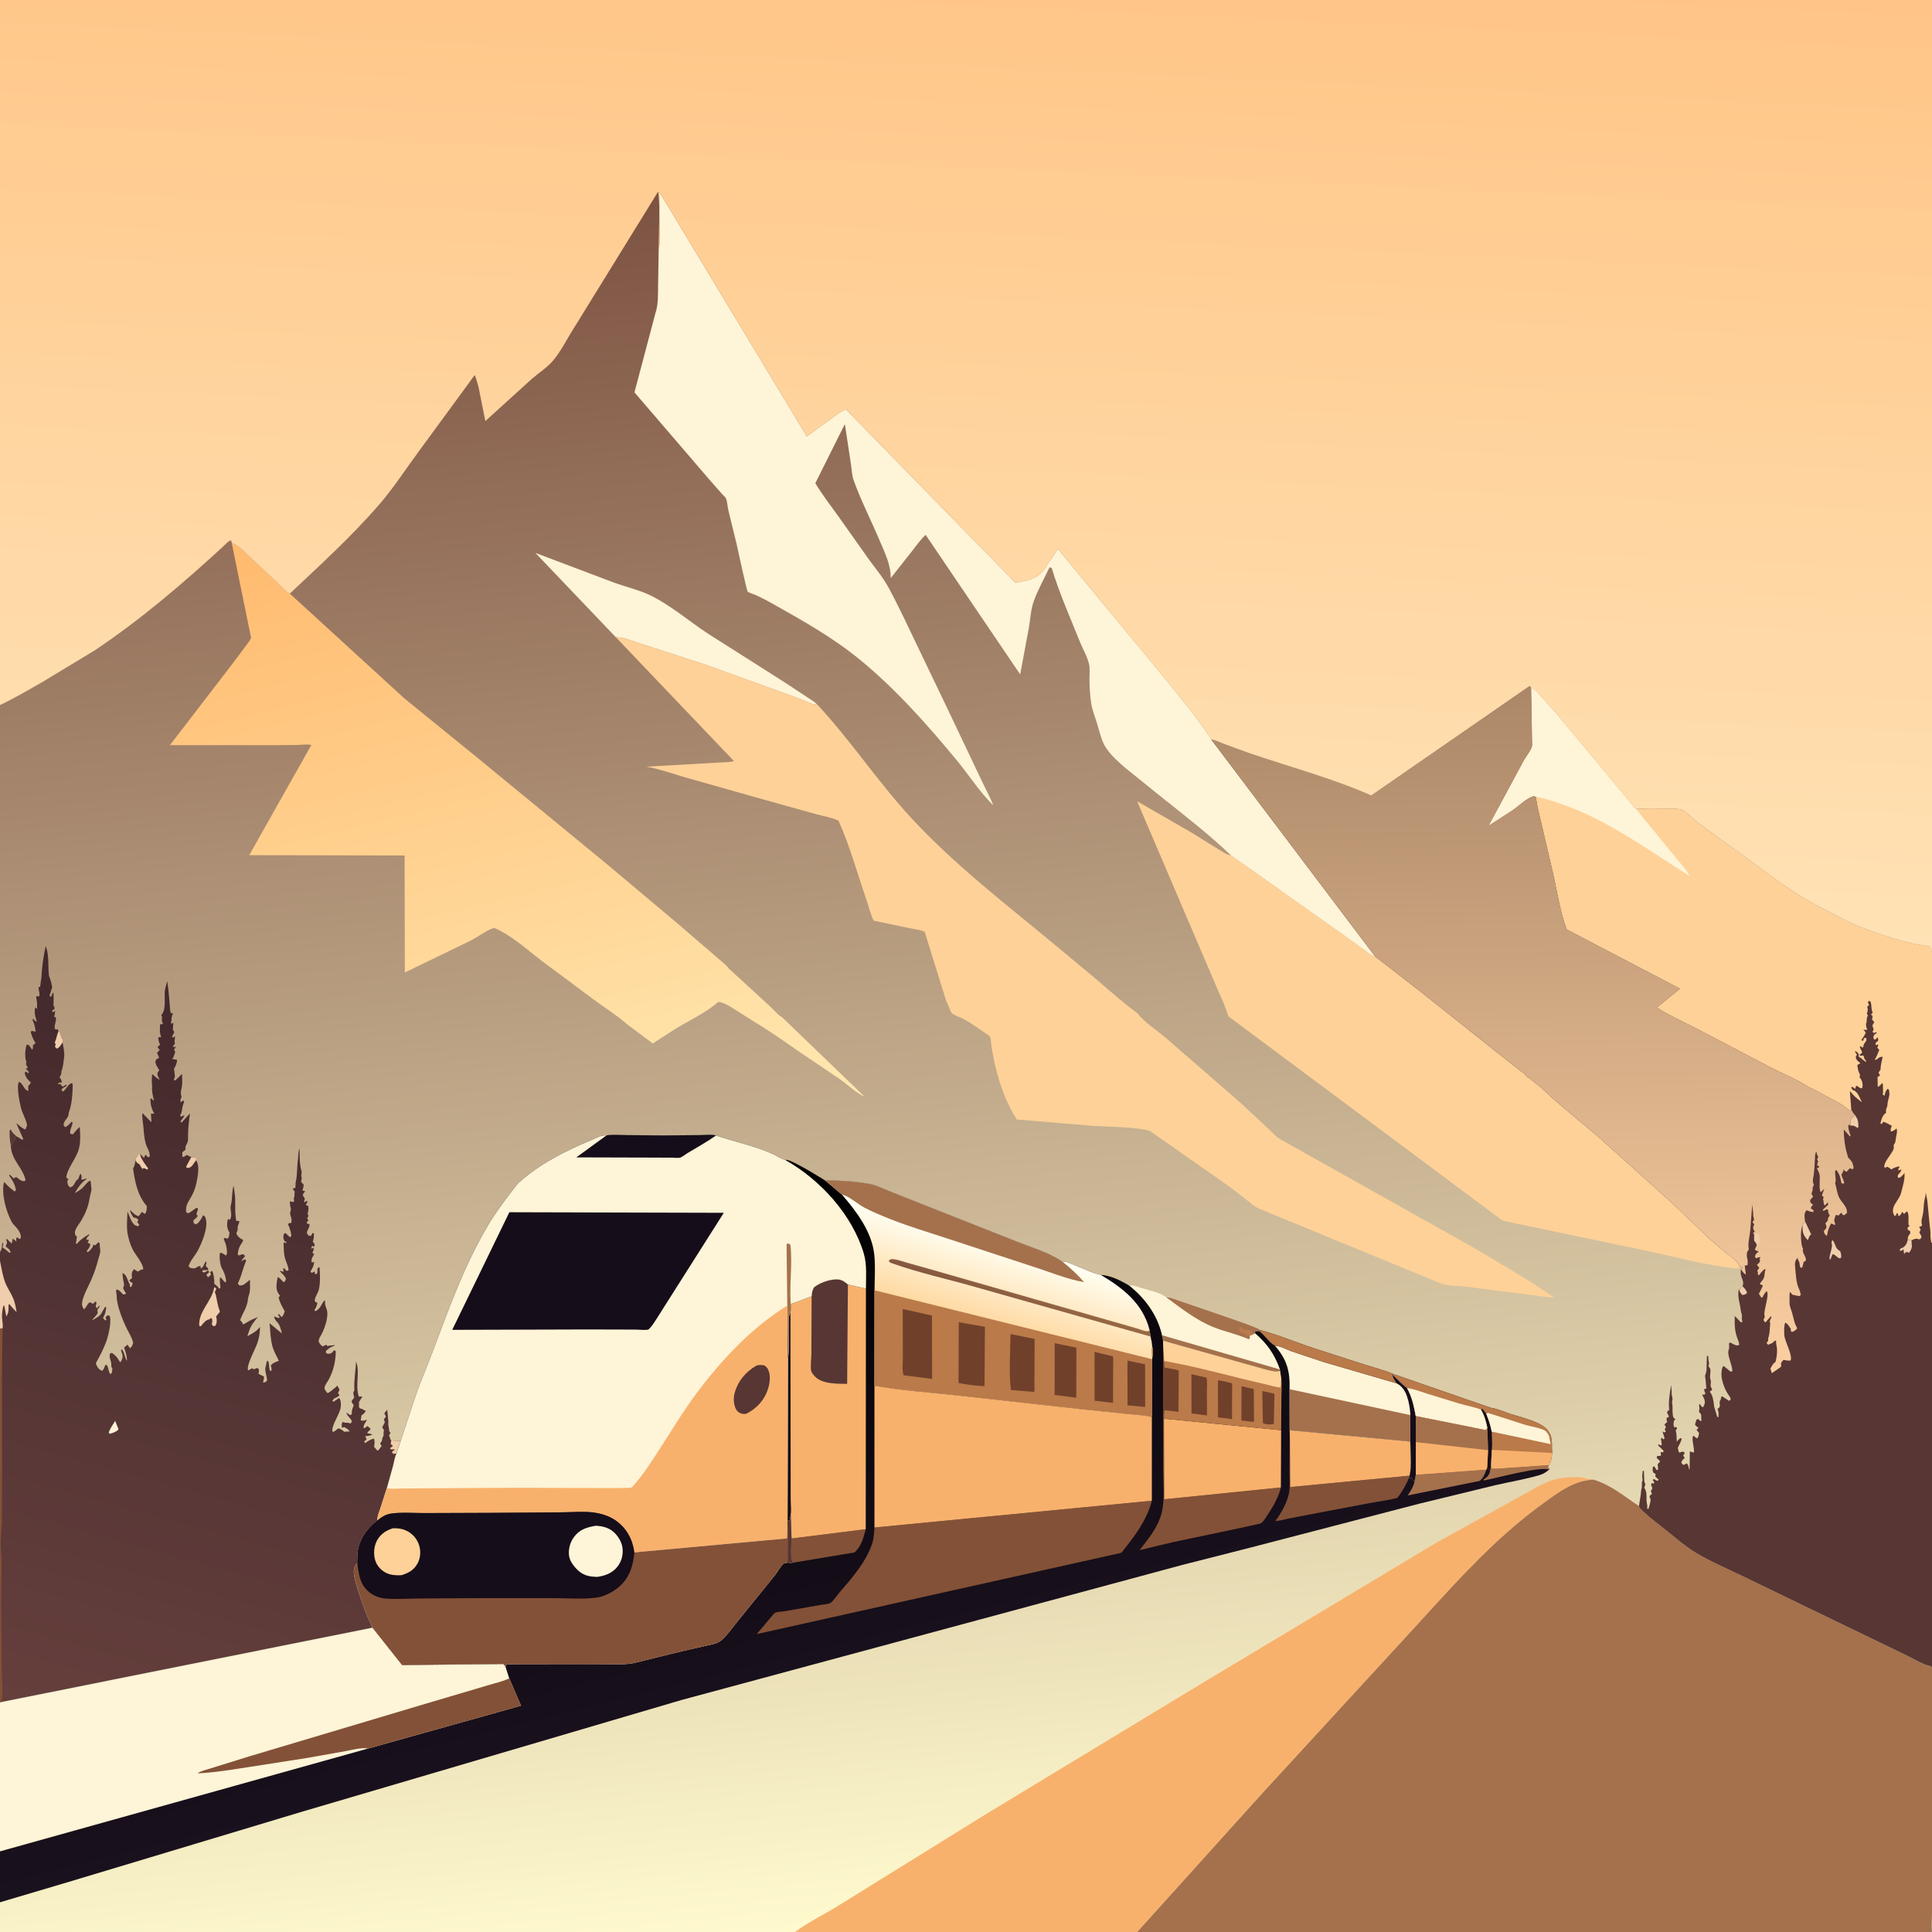 <svg version="1.1" xmlns="http://www.w3.org/2000/svg" style="display: block;" viewBox="0 0 2048 2048" width="1024" height="1024">
<rect x="0" y="0" width="2048" height="2048" fill="#808080" stroke="none"/>
<defs>
	<linearGradient id="Gradient1" gradientUnits="userSpaceOnUse" x1="782.504" y1="194.991" x2="954.987" y2="2036.51">
		<stop class="stop0" offset="0" stop-opacity="1" stop-color="rgb(125,82,65)"/>
		<stop class="stop1" offset="1" stop-opacity="1" stop-color="rgb(255,250,206)"/>
	</linearGradient>
	<linearGradient id="Gradient2" gradientUnits="userSpaceOnUse" x1="439.096" y1="529.012" x2="610.834" y2="1234.77">
		<stop class="stop0" offset="0" stop-opacity="1" stop-color="rgb(255,186,110)"/>
		<stop class="stop1" offset="1" stop-opacity="1" stop-color="rgb(255,232,177)"/>
	</linearGradient>
	<linearGradient id="Gradient3" gradientUnits="userSpaceOnUse" x1="300.463" y1="1071.18" x2="93.095" y2="1827.96">
		<stop class="stop0" offset="0" stop-opacity="1" stop-color="rgb(66,41,44)"/>
		<stop class="stop1" offset="1" stop-opacity="1" stop-color="rgb(101,63,60)"/>
	</linearGradient>
	<linearGradient id="Gradient4" gradientUnits="userSpaceOnUse" x1="1620.73" y1="727.005" x2="1634.35" y2="1459.53">
		<stop class="stop0" offset="0" stop-opacity="1" stop-color="rgb(171,135,104)"/>
		<stop class="stop1" offset="1" stop-opacity="1" stop-color="rgb(251,207,161)"/>
	</linearGradient>
	<linearGradient id="Gradient5" gradientUnits="userSpaceOnUse" x1="692.988" y1="1285.19" x2="823.536" y2="1808.18">
		<stop class="stop0" offset="0" stop-opacity="1" stop-color="rgb(0,0,0)"/>
		<stop class="stop1" offset="1" stop-opacity="1" stop-color="rgb(26,17,30)"/>
	</linearGradient>
	<linearGradient id="Gradient6" gradientUnits="userSpaceOnUse" x1="1048.6" y1="1399.67" x2="1070.57" y2="1322.28">
		<stop class="stop0" offset="0" stop-opacity="1" stop-color="rgb(255,218,164)"/>
		<stop class="stop1" offset="1" stop-opacity="1" stop-color="rgb(255,255,242)"/>
	</linearGradient>
	<linearGradient id="Gradient7" gradientUnits="userSpaceOnUse" x1="1077.31" y1="1383.51" x2="1083.58" y2="1365.81">
		<stop class="stop0" offset="0" stop-opacity="1" stop-color="rgb(132,88,64)"/>
		<stop class="stop1" offset="1" stop-opacity="1" stop-color="rgb(153,106,68)"/>
	</linearGradient>
	<linearGradient id="Gradient8" gradientUnits="userSpaceOnUse" x1="1048.29" y1="-45.326" x2="1002.91" y2="954.614">
		<stop class="stop0" offset="0" stop-opacity="1" stop-color="rgb(255,197,134)"/>
		<stop class="stop1" offset="1" stop-opacity="1" stop-color="rgb(255,226,181)"/>
	</linearGradient>
</defs>
<path transform="translate(0,0)" fill="url(#Gradient1)" d="M -0 747.417 L 0 -0 L 2048 0 L 2048 1009.37 L 2048 1290.06 L 2048 1317.04 L 2048 1767.33 C 2048.02 1795.79 2049.69 2042.97 2047 2048 L 1205.45 2048 L 842.745 2048 L -0 2048 L 0 2016.51 L -0 1962.53 L 0 1804.75 L 0 1408.27 L 0 1336.66 L 0 1327.18 L -0 1122.67 L -0 747.417 z"/>
<path transform="translate(0,0)" fill="rgb(87,54,52)" d="M 11.494 1214.4 C 10.368 1208.68 9.943 1203.83 10.274 1198 L 11.5 1197.35 C 12.499 1200.04 14.186 1201.49 16.212 1203.42 L 17.104 1204.26 C 16.185 1206.7 15.13 1208.72 13.915 1211 L 13.329 1212.18 C 12.63 1213.5 12.841 1213.05 11.494 1214.4 z"/>
<path transform="translate(0,0)" fill="rgb(254,244,215)" d="M 1197 1362.81 C 1201.57 1361.88 1205.3 1363.93 1209.57 1365.24 C 1217.61 1367.72 1228.17 1369.73 1235.19 1374.36 L 1236.1 1375.05 C 1241.79 1375.3 1247.29 1378.13 1252.71 1379.78 L 1298.6 1395.51 C 1310.56 1399.76 1322.28 1403.42 1333.94 1408.56 L 1334.74 1409.59 L 1334.81 1411.03 L 1330.5 1411.33 L 1330.52 1413.33 C 1343.2 1424.25 1351.36 1435.89 1356.81 1451.69 L 1356.91 1453.11 C 1355.22 1453.57 1353.68 1454.02 1351.91 1453.82 C 1343.56 1452.84 1334.79 1449.58 1326.62 1447.52 L 1232.89 1421.2 L 1231.63 1415.37 L 1231.54 1414.49 C 1226.62 1393.61 1213.49 1375.94 1197 1362.81 z"/>
<path transform="translate(0,0)" fill="rgb(164,113,76)" d="M 1231.63 1415.37 L 1356.81 1451.69 L 1356.91 1453.11 C 1355.22 1453.57 1353.68 1454.02 1351.91 1453.82 C 1343.56 1452.84 1334.79 1449.58 1326.62 1447.52 L 1232.89 1421.2 L 1231.63 1415.37 z"/>
<path transform="translate(0,0)" fill="rgb(164,113,76)" d="M 1236.1 1375.05 C 1241.79 1375.3 1247.29 1378.13 1252.71 1379.78 L 1298.6 1395.51 C 1310.56 1399.76 1322.28 1403.42 1333.94 1408.56 L 1334.74 1409.59 L 1334.81 1411.03 L 1330.5 1411.33 L 1330.52 1413.33 L 1328.53 1414.49 L 1324.9 1415.75 L 1324.77 1416.91 L 1324.76 1418.97 L 1323.5 1419.57 C 1311.49 1414.26 1298.67 1411.69 1286.5 1406.9 C 1268.64 1399.87 1251.45 1386.45 1236.1 1375.05 z"/>
<path transform="translate(0,0)" fill="rgb(186,122,73)" d="M 1324.77 1416.91 L 1322.61 1415.97 C 1319.5 1414.8 1316.99 1413.56 1314.12 1411.84 C 1313.46 1409.86 1313.49 1409.02 1314.04 1407.01 L 1315.5 1406.51 C 1316.5 1407.43 1317.29 1408.66 1318.5 1409.28 C 1320.2 1410.14 1324.32 1409.44 1325.76 1410.5 C 1325.99 1410.67 1327.72 1413.73 1328.53 1414.49 L 1324.9 1415.75 L 1324.77 1416.91 z"/>
<path transform="translate(0,0)" fill="rgb(254,244,215)" d="M 652.782 675.465 L 567.518 586.105 L 651.452 617.805 C 663.514 622.154 677.224 625.323 688.675 630.782 C 710.634 641.251 730.572 658.735 751 672.043 L 832.354 723.675 L 855.125 738.748 C 858.81 741.261 863.012 743.513 866.164 746.667 C 864.534 746.902 863.33 746.882 861.75 746.361 C 855.898 744.43 850.335 741.551 844.483 739.514 L 750.72 705.553 L 705.144 690.693 L 674.142 680.647 C 666.785 678.249 660.64 675.596 652.782 675.465 z"/>
<path transform="translate(0,0)" fill="rgb(254,209,152)" d="M 1292.28 1052.48 L 1205.38 849.339 L 1262.02 881.992 L 1292.35 900.728 C 1295.44 902.534 1299.92 905.916 1303.48 906.396 L 1304.74 906.526 L 1429.12 994.596 L 1446.39 1006.94 C 1450.2 1009.74 1452.88 1012.71 1457.62 1013.78 L 1505.66 1051.04 L 1584.47 1113.66 L 1607.11 1131.54 C 1611.03 1134.59 1616.44 1138.08 1619.28 1142.12 L 1620.94 1142.69 L 1634.61 1153.71 C 1654.52 1173.01 1677.31 1190.03 1698.07 1208.5 L 1772.46 1275.23 L 1813.13 1314.12 L 1829.53 1327.95 C 1834.53 1331.79 1841.11 1336 1843.89 1341.84 C 1843.35 1344.06 1843.85 1343.11 1842.5 1344.75 C 1809.8 1341.72 1777.55 1332.75 1745.48 1325.89 L 1598 1295.09 C 1593.91 1294.25 1591.96 1293.6 1588.7 1290.86 L 1302.02 1077.24 C 1299.59 1068.72 1295.93 1060.54 1292.28 1052.48 z"/>
<path transform="translate(0,0)" fill="rgb(248,177,108)" d="M 842.745 2048 C 857.477 2036.93 875.153 2028.75 890.751 2018.8 L 1045.74 1922.69 L 1273.65 1784.64 L 1523 1635.1 L 1629.56 1576.22 C 1641.9 1569.23 1652.05 1566.23 1666.34 1565.9 C 1670.49 1565.81 1675.03 1565.53 1679.03 1566.72 C 1682.4 1567.73 1685.64 1568.08 1689.12 1568.47 C 1669.07 1569.6 1655.15 1579.8 1639.4 1591.04 C 1625.33 1601.08 1611.5 1612.15 1598.53 1623.56 C 1558.78 1658.5 1523.41 1699.62 1487.46 1738.41 L 1338.78 1900.15 L 1205.45 2048 L 842.745 2048 z"/>
<path transform="translate(0,0)" fill="url(#Gradient2)" d="M 245.538 575.056 L 246.83 575.913 C 249.934 577.904 247.136 576.182 249.911 577.567 C 253.986 579.599 257.724 583.836 261.141 586.851 L 293.579 617.402 C 297.616 621.147 302.404 626.709 307.243 629.24 L 428.29 740.023 L 505.135 802.484 L 642.52 915.343 L 719.78 980.239 L 763.569 1017.98 C 765.766 1020.04 771 1023.91 772.309 1026.48 L 814.826 1065.43 C 819.059 1069.32 824.399 1075.79 829.168 1078.43 L 916.733 1162.74 C 907.167 1158.37 898.307 1149.46 889.5 1143.39 L 848.139 1115.5 C 832.351 1104.61 816.438 1093.16 799.925 1083.4 L 778.13 1069.51 C 772.826 1066.29 767.679 1062.74 761.382 1062.03 C 747.321 1074.63 728.675 1082.25 712.896 1092.61 L 691.935 1106.12 L 664.12 1085.27 C 653.059 1075.52 640.739 1068.18 629.008 1059.31 L 574.373 1018.62 C 558.592 1006.62 542.008 991.263 523.757 983.547 C 515.171 986.449 506.644 993.135 498.441 997.355 L 429.141 1030.85 L 428.88 906.838 L 264.191 906.513 L 330.096 789.63 C 325.514 788.774 320.321 789.524 315.645 789.688 L 293.447 789.92 L 180.154 789.854 L 247.918 701.66 L 260.501 684.724 C 262.529 681.932 265.133 679.176 266.084 675.845 L 245.538 575.056 z"/>
<path transform="translate(0,0)" fill="rgb(254,244,215)" d="M 698.255 263.163 L 698.628 261.61 C 699.858 256.063 699.076 249.034 699.071 243.34 L 698.889 203.352 L 855.28 462.588 L 882.581 442.693 C 886.696 439.781 891.956 435.574 896.736 433.944 L 1076.14 617.552 C 1088 615.92 1098.94 614.066 1106.56 604.086 C 1109.47 600.287 1111.7 595.613 1114.75 592.041 L 1121.34 581.831 L 1228.92 712 C 1247.52 735.224 1268.09 758.936 1284.1 783.995 L 1457.62 1013.78 C 1452.88 1012.71 1450.2 1009.74 1446.39 1006.94 L 1429.12 994.596 L 1304.74 906.526 C 1281.15 884.002 1254.24 863.331 1228.74 842.953 L 1193.98 814.907 C 1185.98 808.071 1178.49 801.686 1172.53 792.896 C 1167.48 785.446 1165.62 775.686 1163.02 767.158 C 1160.91 760.267 1158.03 753.342 1156.84 746.223 C 1155.33 737.129 1154.97 728.217 1154.89 719 C 1154.85 714.471 1155.46 709.049 1154.57 704.622 C 1153.02 696.827 1147.49 687.263 1144.47 679.717 C 1134.34 654.415 1122.69 628.199 1114.85 602.152 C 1113.51 601.543 1114.28 601.815 1112.53 601.429 C 1107.04 613.131 1099.99 625.483 1095.7 637.606 C 1092.72 646.035 1092.14 656.636 1090.63 665.5 L 1081.43 714.898 L 981.227 566.991 C 975.602 572.172 971.084 578.707 966.389 584.734 L 944.207 612.797 C 944.285 598.167 937.903 585.979 932.321 572.74 C 923.394 551.566 912.357 530.088 904.694 508.5 C 903.034 503.824 902.864 497.266 902.069 492.311 L 895.575 449.546 L 864.273 512.211 C 871.994 524.966 881.077 536.719 889.771 548.808 L 921.05 593 C 926.564 600.672 932.786 608.061 937.828 616.035 C 944.992 627.365 950.709 640.156 956.814 652.117 L 1005.18 753 L 1040.2 826.707 C 1044.38 835.755 1049.3 844.335 1052.91 853.657 C 1038.72 839.966 1027.04 821.487 1014.4 806.184 C 983.034 768.184 949.327 730.159 911.12 698.95 C 882.442 675.525 850.538 657.666 818.373 639.612 C 812.759 636.461 806.983 633.431 801.106 630.799 C 798.989 629.851 794.255 628.57 792.607 627.209 C 791.469 626.269 781.908 581.227 780.641 575.887 L 772.146 541.228 C 771.278 537.514 770.993 531.681 769.541 528.316 C 768.897 526.825 766.244 524.621 765.041 523.269 L 751.197 507.505 L 672.554 415.912 L 694.731 332.152 C 697.923 322.704 697.419 312.746 697.606 302.88 L 698.255 263.163 z"/>
<path transform="translate(0,0)" fill="rgb(254,209,152)" d="M 652.782 675.465 C 660.64 675.596 666.785 678.249 674.142 680.647 L 705.144 690.693 L 750.72 705.553 L 844.483 739.514 C 850.335 741.551 855.898 744.43 861.75 746.361 C 863.33 746.882 864.534 746.902 866.164 746.667 C 901.427 784.365 930.185 828.206 965.134 866.198 C 1011.3 916.38 1066.43 958.546 1118.8 1002.02 L 1162.39 1038.33 C 1176.64 1050.53 1191.03 1063.4 1206.18 1074.42 C 1212.84 1083.6 1226.25 1092.02 1235.04 1099.58 L 1313.84 1167.98 L 1343.89 1195.92 C 1348.49 1200.21 1352.62 1205.31 1358.26 1208.24 L 1563.67 1323.5 C 1591.89 1340.73 1620.82 1356.5 1647.71 1375.87 L 1552.31 1363.72 C 1544.29 1362.68 1534.95 1363.38 1527.4 1360.53 L 1526 1359.97 L 1336 1281.77 C 1329.68 1279.27 1325.96 1275.5 1320.76 1271.36 L 1302.5 1257.35 L 1219.84 1199.5 C 1212.79 1194.87 1170.23 1194.23 1158.61 1193.48 L 1077.85 1186.71 C 1068.65 1172.28 1062.15 1156.21 1057.52 1139.75 C 1054.8 1130.07 1052.78 1119.91 1051.11 1110 C 1050.75 1107.85 1050.41 1100.37 1049.39 1098.89 C 1048.35 1097.38 1044.52 1095.23 1042.9 1094.09 C 1035.59 1088.93 1028 1083.64 1020.06 1079.51 C 1017.55 1078.21 1010.93 1076.01 1009.22 1074.18 C 1006.62 1071.41 1006.01 1066.41 1004.02 1063.13 L 1003.31 1061.98 L 980.181 987.748 C 975.484 985.524 969.362 984.996 964.262 983.901 L 926.213 975.986 C 922.583 969.065 920.767 960.38 918.171 952.941 C 908.613 925.558 900.795 896.189 888.767 869.864 C 881.136 866.444 872.068 864.999 864 862.752 L 799.128 844.656 L 726.438 824.065 C 712.754 820.12 699.368 815.22 685.318 812.694 L 768.235 807.998 C 770.103 807.869 776.751 807.836 777.849 806.583 L 652.782 675.465 z"/>
<path transform="translate(0,0)" fill="url(#Gradient3)" d="M 43.956 1035.71 C 44.373 1024.73 46.151 1013.56 48.453 1002.84 C 52.181 1012.4 50.768 1023.55 51.798 1033.46 L 51.99 1034.93 C 53.813 1038.3 54.438 1042.74 55.352 1046.46 L 52.375 1055.77 L 54 1056.69 C 55.148 1054.95 55.312 1054.46 55.655 1052.5 L 56.661 1052.5 C 56.837 1056.68 56.985 1060.69 56.644 1064.86 C 56.527 1066.29 58.162 1067.63 57.77 1069 C 57.093 1071.37 54.707 1069.32 55.5 1073.07 L 58.5 1071.73 C 58.348 1073.89 57.876 1075.88 57.4 1077.99 L 58.983 1078.22 C 60.667 1082.07 55.696 1089.71 59.055 1091.33 L 61.209 1091.05 L 61.933 1093.04 C 63.002 1094.11 63.757 1094.49 64.105 1096 C 64.721 1098.65 65.161 1100.36 66.986 1102.5 L 66.356 1105.06 C 67.225 1109.64 68.072 1114.07 68.195 1118.75 C 67.465 1124.12 67.264 1129.36 65.479 1134.49 C 64.979 1135.92 65.19 1135.25 65.066 1137.06 C 64.922 1139.15 64.165 1140.2 63.145 1142 L 64.1 1143.33 C 65.206 1145.02 65.374 1145.76 65.5 1147.71 L 64.178 1147.5 L 61.956 1147.94 L 61.65 1149.5 L 64 1148.9 L 64.998 1150.5 L 66.5 1152.07 L 70 1149.77 L 70.878 1150.85 C 68.73 1152.15 66.859 1153.25 65.023 1155 L 66.5 1157.17 C 70.045 1155.63 73.012 1147.12 76.838 1148.5 L 77.08 1151.75 C 76.826 1161.01 76.163 1170.02 73.145 1178.85 C 72.385 1181.07 73.115 1178.86 72.625 1181.71 C 71.865 1186.15 67.404 1187.74 67.433 1192.67 L 69 1194.89 C 72.047 1193.47 73.763 1191.45 76 1189.03 L 76.952 1190 C 76.533 1193.7 73.464 1198.69 74.5 1201.73 L 77.181 1202.5 L 80.871 1198.13 C 81.978 1196.76 83.138 1195.78 84.5 1194.69 C 85.105 1201.36 85.475 1210.05 83.914 1216.5 L 83.652 1217.63 C 81.121 1227.96 71.372 1238.11 70.26 1248 C 71.294 1249.54 70.58 1248.96 72.5 1249.6 C 70.755 1253.16 71.361 1253.4 72.5 1257.04 L 74.5 1258.72 C 77.531 1257.48 78.185 1256.35 79.671 1253.38 C 80.598 1251.53 81.511 1250.77 83.098 1249.5 L 84.787 1244.79 L 85.747 1244.5 C 86.692 1247.23 86.751 1247.68 86.177 1250.5 C 88.17 1250.39 89.638 1249.91 91.5 1249.21 L 91.864 1249.76 L 91.069 1250.29 C 86.008 1253.8 82.314 1259.46 79.306 1264.76 C 81.881 1263.25 84.602 1261.7 86.871 1259.75 C 88.874 1258.03 93.655 1251.5 95.838 1251.5 C 96.432 1253.91 96.472 1255.76 96.667 1258.16 L 96.915 1259.62 C 97.131 1262.11 96.3 1264.35 95.689 1266.72 L 94.777 1271.24 C 93.451 1279.49 90.424 1286.51 86.243 1293.65 C 84.395 1296.8 81.471 1300.2 80.139 1303.5 C 79.087 1306.11 79.037 1307.99 80.5 1310.25 L 81.818 1310.89 C 80.594 1313.53 81.417 1315.21 80.324 1318 L 81.614 1318.5 L 82.463 1317.46 C 85.69 1313.69 90.263 1310.74 94.5 1308.24 L 94.5 1309.53 C 92.264 1311.64 91.936 1311.66 91.5 1314.66 L 93.5 1313.79 L 94.076 1315 L 92.912 1317 L 94.5 1318.07 L 95.818 1319 C 95.03 1322.29 94.229 1323.51 91.934 1326 L 92.844 1327.58 C 95.359 1325.66 96.706 1324.14 98.455 1321.5 L 98.658 1319.5 L 101 1320.05 L 104.5 1316.66 C 105.656 1318.28 105.806 1318 105.753 1320.12 C 105.701 1322.21 106.291 1324.04 106.332 1326 C 106.381 1328.31 104.983 1331.93 104.39 1334.24 C 102.348 1342.17 99.809 1349.62 96.558 1357.13 C 93.597 1363.97 87.331 1374.6 86.91 1382 C 86.819 1383.61 87.661 1385.84 88.488 1387.16 L 89 1387.82 C 91.782 1386.1 93.245 1379.73 96.215 1380.7 L 98.5 1382.15 L 99.284 1381.39 C 100.536 1380.2 100.053 1380.64 101.628 1379.5 C 103.538 1382.9 99.598 1384.25 102.818 1386.66 L 105.566 1383.5 C 105.433 1387.31 104.23 1386.03 103.352 1388.5 C 102.959 1389.6 103.828 1390.89 103.5 1392.01 C 102.976 1393.81 98.762 1397.42 97.491 1399.72 C 102.166 1396.82 106.46 1395.4 108.5 1390.23 L 110.146 1387.5 L 111.5 1385.14 L 112.653 1386 C 112.085 1390.37 111.544 1393.24 109.189 1397 L 111.5 1399.76 L 112.772 1399 L 111.729 1396.5 L 113.684 1394.5 L 116.057 1394.5 C 118.657 1399.77 115.069 1415.02 113.11 1420.75 C 110.312 1428.92 105.851 1437.49 101.601 1445 C 102.288 1447.59 103.724 1450.33 106 1451.93 C 107.104 1452.7 107.37 1452.71 108.5 1453.09 C 110.089 1451.17 110.668 1449.45 111.5 1447.14 L 113 1446.79 C 115.517 1449.67 114.446 1453.64 117.131 1456.71 C 119.332 1454.88 118.805 1453.24 119.071 1450.5 C 118.006 1448.78 117.842 1449.03 117.979 1446.91 C 118.257 1442.61 115.3 1439.35 116.5 1435.01 L 118.5 1434.03 C 122.202 1436.59 123.79 1438.22 126.049 1442 L 127.5 1444.22 C 129.309 1441.24 130.339 1439.72 129.736 1436.01 L 128.296 1431.5 L 129 1430.22 C 131.693 1432.48 132.136 1439.02 134.5 1442.43 C 134.846 1438.21 133.055 1432.46 131.51 1428.5 L 135.23 1425.4 L 135.988 1426.63 C 137.089 1428.35 136.601 1427.7 138 1429.18 C 139.869 1427.33 140.385 1425.99 141.158 1423.5 C 140.084 1418.2 136.756 1413.21 134.389 1408.34 C 129.939 1399.19 123.532 1383.62 123.675 1373.5 L 122.979 1368 L 124 1366.77 C 126.944 1368.04 128.456 1369.91 130.5 1372.27 L 133.734 1371.5 C 133.116 1370.12 130.697 1366.68 130.51 1365.5 C 130.483 1365.33 131.471 1362.73 131.5 1362.4 C 131.667 1360.52 130.359 1356.82 130.277 1354.57 L 129.742 1349.5 C 131.868 1350.3 132.961 1351.48 133.997 1353.5 C 135.423 1356.29 135.915 1358.95 137.686 1361.68 L 137.5 1363.73 L 138.704 1364.5 C 139.792 1363.02 140.149 1362.2 140.722 1360.5 L 136.962 1357.5 C 138.019 1356.21 138.559 1355.82 139.947 1355 C 139.668 1349.93 139.041 1349.18 142.161 1345.3 L 143.205 1346.12 C 144.335 1346.97 145.212 1347.44 146.5 1347.96 L 147.572 1347.06 C 149.113 1345.9 150.004 1345.75 151.849 1345.5 C 151.677 1339.06 144.046 1330.89 140.944 1325 C 138.546 1320.45 137.15 1315.98 135.945 1311 L 135.601 1309.62 C 133.829 1301.86 134.905 1292.21 135.143 1284.2 C 136.812 1288.11 139.548 1296.95 143.5 1299 C 144.491 1299.51 145.439 1299.65 146.5 1299.87 L 147.666 1298.31 L 145.5 1295.45 L 146.737 1293 C 145.094 1291.26 143.659 1291.05 141.382 1290.5 C 140.163 1288.48 137.842 1285 137.783 1282.63 C 140.648 1285.23 143.156 1288.5 147 1289.18 L 150.5 1284.66 L 153.5 1286.82 C 155.535 1284.64 155.597 1281.33 155.592 1278.4 L 154.785 1277.48 C 145.606 1266.48 142.964 1252.21 141.036 1238.5 L 141.557 1237.78 C 142.85 1235.58 143.172 1232.54 143.704 1230.05 L 143.977 1227.64 C 145.099 1226.56 145.576 1225.95 146.173 1224.45 L 146.626 1223.19 L 148.283 1223.11 L 152.821 1227.62 C 153.137 1225.75 153.356 1225.52 154.5 1224.11 L 157 1226.88 L 158.701 1226 C 159.024 1220.02 155.617 1216.9 154.229 1211.5 C 152.672 1205.45 152.427 1198.66 151.783 1192.45 C 151.365 1188.41 150.44 1183.89 150.992 1179.9 L 159.206 1188.35 L 160.201 1189.5 C 160.995 1188.69 159.792 1182.43 160.092 1180.5 C 161.304 1180.67 162.273 1180.6 163.484 1180.5 C 160.629 1175.42 159.476 1170.82 159.401 1165 L 160.683 1164.34 L 162.314 1166.5 L 163.132 1166 C 161.658 1160.47 160.853 1156.33 161.252 1150.6 C 160.54 1146.83 161.143 1142.32 161.244 1138.45 C 163.653 1140.53 166.26 1143.29 169.197 1144.5 L 167.064 1140 C 166.422 1137.15 167.243 1136.62 168.882 1134.5 C 167.42 1132.04 164.576 1128.23 164.773 1125.37 C 164.878 1123.83 165.594 1122.88 167 1122.1 L 168.729 1121.5 L 166.49 1116 L 169.289 1113 L 167.03 1110.1 C 168.565 1108.07 167.652 1108.93 169.775 1107.5 L 169.077 1106 C 168.168 1103.98 167.939 1102.15 167.666 1099.97 C 169.433 1099.03 168.401 1099.31 170.838 1099.5 L 170.51 1098.48 C 169.488 1095.13 169.287 1092.75 169.571 1089.28 C 169.722 1087.43 169.695 1088.32 169.5 1086.07 C 171.611 1085.5 170.517 1085.7 172.787 1085.5 L 172.133 1083.82 C 171.512 1082.17 171.521 1081.52 171.676 1079.73 C 171.834 1077.9 171.836 1077.54 170.951 1076 L 171.796 1075.06 C 176.151 1069.14 174.122 1057.91 174.703 1051 C 174.996 1047.52 176.497 1043.52 177.243 1040.05 C 178.712 1048.76 179.181 1057.45 180.021 1066.23 C 180.255 1068.67 180.02 1072.78 181.667 1074.5 L 182.798 1073.37 C 183.263 1075.68 183.329 1074.29 182.642 1075.98 C 181.963 1077.64 181.928 1079.04 181.791 1080.79 L 181.149 1085 C 182.495 1085 181.624 1085.09 183.652 1084.2 L 183.296 1091.82 L 184.791 1094 L 182.344 1099 L 183.5 1099.88 L 185.5 1098.51 C 185.548 1099.84 185.454 1100.75 185.205 1102.07 C 184.899 1103.68 185.076 1104.63 185.43 1106.2 L 183.011 1109.5 C 185.444 1109.86 184.281 1109.87 186.5 1109.56 L 184.5 1112.81 L 185.768 1115 C 184.896 1117.73 184.341 1120.18 182.6 1122.5 L 187.664 1123.5 C 187.668 1126.71 186.153 1130.36 184.414 1133 C 184.684 1134.79 185.099 1136.65 185.104 1138.46 C 185.619 1141.57 185.597 1141.69 184.167 1144.5 L 185.638 1145.5 L 192.906 1138.49 C 193.113 1144.5 193.696 1149.76 192.001 1155.5 C 191.785 1156.23 191.876 1157.22 191.835 1157.97 L 191.73 1159.01 C 191.671 1160.31 192.071 1161.3 192.49 1162.5 C 191.767 1164.68 190.728 1166.22 191.5 1168.44 L 194.595 1166.44 C 195.098 1168.58 195.232 1168.04 194.305 1170.34 C 192.638 1174.49 193.447 1178.71 190.881 1182.5 L 192 1183.78 C 193.525 1182.97 193.898 1182.31 195.64 1182.71 L 191.2 1189 L 192.5 1189.97 L 201.366 1180.27 C 200.135 1189.38 199.094 1198.64 199.323 1207.85 C 199.435 1212.34 195.528 1214.29 196.751 1218.6 L 193.237 1221.5 L 193.3 1226.5 C 195.49 1226.16 196.213 1225.55 198 1224.32 L 202.76 1226.63 L 208.221 1227.5 C 208.137 1228.32 208.069 1229.15 207.899 1229.96 C 211.655 1235.45 209.927 1245.15 208.74 1251.5 C 207.746 1256.81 206.202 1262.03 203.704 1266.84 C 200.094 1273.79 196.554 1276.65 197.297 1284.8 L 199 1286.12 C 202.944 1285.13 205.165 1281.63 209 1280.23 L 209.918 1281.5 L 208.231 1287 L 209.607 1289 C 208.297 1290.95 206.926 1292.08 205.064 1293.5 L 205.055 1296 L 207 1297.91 C 209.979 1297.28 211.578 1294.57 213.27 1292.07 C 214.074 1290.88 214.621 1289.55 215.198 1288.25 C 217.237 1289.17 217.23 1289.27 217.926 1291.33 C 221.118 1300.76 214.12 1317.47 209.5 1325.98 C 206.838 1330.89 200.937 1337.34 199.936 1342.5 C 201.753 1344.24 202.536 1344.34 205.171 1344.5 C 208.55 1344.71 208.684 1341.88 212.5 1342.12 L 212.728 1343.88 L 213 1344.88 C 216.633 1342.03 215.709 1340.17 218.5 1336.95 C 220.074 1341.01 215.609 1340.7 220.564 1344.38 L 220.5 1346.35 L 215.062 1346.39 L 214.308 1347.94 C 216.075 1348.92 215.481 1349.1 216.944 1348.64 C 218.383 1348.19 219.308 1347.48 220.5 1346.6 L 221.759 1348.59 L 218.944 1351 L 219.5 1352.97 L 221 1353.79 L 223.762 1351 L 222.672 1348.5 L 225 1347.21 C 226.726 1350.89 227.227 1356.98 227.163 1361 L 228.351 1361.8 C 230.131 1363.12 231.153 1364.46 232.5 1366.18 L 233.715 1365 C 233.407 1361.49 232.46 1357.21 233.5 1353.84 C 234.709 1354.88 235.273 1355.54 236.208 1356.76 C 237.242 1358.12 237.839 1358.87 239.5 1359.46 C 240.16 1355.41 237.41 1348.01 235.277 1344.6 C 233.404 1341.6 232.421 1333.01 233.006 1329.5 L 233.5 1327.79 C 235.959 1328.53 237.456 1329.42 239.5 1330.97 C 241.423 1328.59 240.444 1325.36 240.104 1322.37 C 239.745 1319.21 238.425 1316.39 237.176 1313.5 L 238 1312.25 L 241.5 1313.06 C 242.965 1310.68 243.07 1309.21 243.284 1306.5 C 240.432 1302.26 240.412 1298.18 241.305 1293.06 L 241.5 1292.2 L 243.5 1293.17 C 245.967 1289.7 244.955 1285.95 244.512 1281.81 C 244.252 1279.37 244.512 1278.35 245.059 1276 C 246.469 1269.94 245.597 1262.9 247.682 1257 L 248.601 1263.99 C 250.075 1271.86 248.766 1280.81 249.721 1289 L 250.267 1293.99 L 252 1294.2 L 253.784 1294.5 C 253.475 1296.07 253.073 1297.25 252.51 1298.75 C 251.722 1300.86 251.876 1299.9 252.022 1301.69 C 252.196 1303.8 251.3 1305.56 250.542 1307.5 C 251.995 1311.11 254.485 1312.71 257.798 1314.5 C 257.239 1316.51 256.757 1317.11 255.587 1318.78 C 253.106 1322.33 252.598 1325.34 251.982 1329.5 L 253 1330.94 L 254.354 1330.38 C 255.708 1329.86 256.609 1329.62 258.021 1329.5 L 259.786 1331.5 L 255.5 1336.82 L 260 1334.81 L 260.866 1336.5 L 260.313 1337.82 C 257.563 1344.49 256.233 1351.52 253.213 1358.05 L 252.525 1359.58 L 252.099 1360.5 L 253.5 1362.54 C 256.359 1362.93 257.413 1362.41 259.781 1360.75 L 264.961 1356.59 C 264.934 1360.73 265.309 1365.43 264.735 1369.5 C 264.343 1372.27 263.006 1374.41 262.813 1377.3 C 262.261 1385.57 257.019 1391.97 254.53 1399.5 C 256.271 1401.27 256.845 1401.45 257.5 1403.94 C 259.314 1403.33 259.927 1402.93 261.464 1401.91 C 265.147 1399.47 269.286 1397.86 273.338 1396.14 C 269.346 1400.97 265.985 1404.95 264 1411 L 262.196 1416.44 C 267.399 1413.65 271.903 1411.44 275.5 1406.59 C 275.813 1412.28 274.654 1418.01 272.919 1423.42 C 270.951 1429.55 260.572 1448 263.042 1452.71 C 264.529 1452.01 265.618 1451.4 266.95 1450.48 L 269.607 1451.5 L 272 1450.12 L 274.12 1450.92 C 274.775 1453.16 274.515 1453.79 273.997 1456 C 275.604 1457.75 277.797 1457.55 279.942 1459.5 C 279.701 1461.59 279.405 1463.48 278.813 1465.5 C 281.289 1465.5 281.252 1464.98 283.105 1463.5 C 282.998 1461.15 282.631 1459.29 282.056 1457.02 C 281.609 1455.26 281.124 1452.21 281.135 1450.5 L 282.049 1447 L 282.829 1443 L 284.023 1442.5 C 285.966 1445.91 284.494 1449.85 286.5 1453.32 L 287.783 1452.92 C 287.917 1450.76 287.803 1449.52 287.012 1447.5 C 289.37 1444.61 292.196 1443.81 295.606 1442.52 C 293.262 1437.56 290.06 1432.1 288.682 1426.81 C 286.678 1419.11 286.466 1410.55 285.773 1402.66 L 298.819 1413.5 C 297.424 1408.08 296.881 1404.38 292.849 1400.39 C 291.403 1398.95 291.006 1397.24 290.395 1395.35 L 295.5 1397.25 L 296.5 1396.4 L 294.5 1393.39 L 295.921 1393.12 L 298.5 1396.23 C 300.525 1394.56 301.021 1392.39 301.838 1390 C 299.247 1385.37 296.43 1380.63 295.385 1375.37 L 296.843 1373.5 L 296.23 1372.75 C 292.394 1367.92 292.845 1363.66 293.579 1357.86 L 294.5 1353.6 C 296.812 1355.03 298.616 1357.18 300.5 1359.12 L 301.979 1358.5 L 303.201 1355.5 C 301.903 1352.46 298.738 1349.77 296.455 1347.37 C 298.323 1347.13 298.826 1347.66 300.5 1348.42 L 300.261 1344.12 C 303.889 1345.09 301.924 1348.48 305.885 1346.5 C 305.523 1341.84 303.454 1338.34 302.182 1334 C 300.677 1328.86 300.808 1322.83 300.563 1317.5 C 302.338 1316.97 301.347 1316.99 303.5 1317.97 L 303.394 1316.5 C 301.449 1315.51 301.564 1316.05 300.8 1313.72 C 300.08 1311.52 300.355 1310.22 301.002 1308 L 302.5 1306.98 L 307.5 1311.63 L 308.908 1310 C 308.248 1305.37 307.167 1301.73 305.199 1297.5 C 307.383 1295.25 309.16 1298.32 309.072 1293.5 C 308.994 1289.26 306.196 1287.18 308.439 1282.5 C 307.896 1279.43 307.2 1276.38 307.276 1273.25 L 308.288 1273.63 C 309.87 1274.19 309.26 1274 311.104 1274.28 C 312.07 1271.7 311.848 1273.36 311.512 1271.57 C 311.166 1269.72 312.033 1269.14 312.201 1267.5 L 312.052 1266.01 L 312.5 1263.29 L 310.407 1260.29 C 312.118 1259.1 311.225 1259.27 313.016 1259.5 C 313.227 1258.12 313.306 1256.96 313.287 1255.56 C 313.259 1253.51 313.219 1254.43 313.671 1252.34 C 315.263 1244.99 314.72 1236.55 315.852 1229 C 316.342 1225.73 315.956 1220.26 317.411 1217.44 C 317.732 1225.14 317.324 1233.67 319.5 1241.06 C 320.331 1243.89 318.882 1244.83 319.551 1247.28 C 320.119 1249.37 319.677 1250.5 319.088 1252.5 C 320.039 1254.11 320.403 1254.45 321.852 1255.5 C 321.68 1257.82 321.696 1259.5 320.5 1261.55 C 322.302 1262.82 321.302 1262.49 323.5 1262.52 L 320.888 1266.5 C 321.365 1268.68 323.584 1270.03 322.979 1271.5 C 322.296 1273.16 322.527 1272.56 322.229 1274.64 L 325.5 1272.89 L 325.964 1274 L 324.3 1277 L 325 1278.06 L 326.757 1278.14 C 327.139 1281.48 327.038 1283.28 326.057 1286.5 L 327.021 1289 L 325.58 1291.5 L 326.942 1293.5 L 324.999 1296 C 326.419 1297.77 325.471 1297.18 327.989 1297.5 C 328.939 1302.88 322.03 1305.69 327.5 1309.98 L 329.5 1310.11 L 331.5 1306.94 L 332.776 1307.5 C 332.812 1310.83 332.575 1313.31 331.576 1316.5 L 332.249 1317.14 C 333.361 1318.33 332.979 1317.96 333.625 1319.86 L 332.469 1321.89 L 331.5 1320.52 C 330.101 1321.98 330.084 1321.46 330.072 1323.7 L 332.5 1322.52 C 332.687 1324.91 332.239 1325.91 331.106 1328 L 333.036 1329.5 C 331.209 1332.66 329.914 1334.19 330.246 1337.98 C 332.024 1338.25 331.116 1338.34 332.944 1337.5 C 332.943 1341.4 331.074 1344.74 329.06 1348 L 330.5 1349.38 L 333.5 1347.75 L 334 1350.87 L 336.095 1350.05 C 336.71 1347.93 336.656 1347.56 336.239 1345.5 C 337.129 1344.31 337.305 1343.61 338.744 1343.12 C 339.123 1350.85 339.853 1360.64 337.696 1368.09 C 336.862 1370.97 331.683 1378.25 334.5 1380.25 L 336.5 1380.89 C 335.793 1384.29 335.095 1386.12 333.151 1389 L 334.5 1389.86 C 338.945 1387.55 339.951 1384.37 342.484 1380.33 C 343.253 1379.11 343.109 1379.47 344.595 1378.39 L 344.553 1379.49 C 344.463 1382.96 344.856 1384.29 346.131 1387.5 C 348.97 1394.66 344.304 1407.92 340.828 1414.47 C 339.711 1416.57 337.155 1420.01 337.998 1422.4 C 338.812 1424.7 340.207 1425.76 342 1427.27 L 345.943 1425.41 L 347 1426.98 L 348.562 1426.56 C 350.303 1426.14 351.864 1426.33 353.5 1425.99 L 354.738 1425.5 C 353.698 1427.32 354.506 1426.57 352.466 1427.31 C 349.794 1428.28 347.666 1430.23 345.5 1432.01 L 345.5 1434.15 C 348 1435.59 348.27 1435.13 351.139 1434.5 L 354.5 1431.12 L 355.91 1432.5 C 355.906 1442.68 353.511 1452.61 348.866 1461.72 C 347.48 1464.44 344.344 1468.09 343.993 1471 C 343.759 1472.95 346.043 1475.35 347.126 1476.72 C 349.506 1476.28 353.597 1472.06 355.878 1470.5 C 356.46 1470.1 357.048 1469.32 357.5 1468.77 L 359.924 1473 L 358.322 1477 L 359.998 1479 C 358.222 1480.82 356.425 1481.49 354.133 1482.5 L 352.268 1485 L 353.5 1485.9 L 359.5 1481.91 C 361.486 1484.34 361.477 1487.79 361.259 1490.91 C 360.676 1499.22 350.843 1510.75 352.5 1517.74 C 355.362 1517.91 357.183 1514.21 359 1514.22 C 360.51 1514.23 363.922 1516.75 365 1517.75 L 366.667 1517.6 C 369.086 1517.39 368.123 1517.44 370.605 1517.5 C 369.612 1515.13 367.121 1514.16 365 1512.76 L 362.5 1513.49 C 362.161 1510.56 361.847 1509.88 363.154 1507.3 L 364.914 1507.87 C 366.684 1508.43 368.019 1508.01 369.616 1508.33 L 371.5 1509.02 L 373.009 1507 C 372.098 1502.99 367.773 1501.36 367.197 1497.31 L 368.397 1498.19 C 370.19 1499.48 369.467 1499 371.5 1500.12 L 372.909 1499 L 372.911 1498.05 C 372.963 1494.72 373.455 1492.95 374.963 1490 C 374.477 1488.11 372.068 1486.4 372.794 1485.19 C 373.587 1483.86 374.529 1482.7 375.49 1481.5 C 375.213 1480.16 374.349 1477.52 374.5 1476.23 C 374.651 1474.95 375.799 1474.78 375.673 1473.13 C 374.948 1463.63 377.066 1452.97 377.389 1443.26 C 382.022 1453.97 376.136 1468.94 380.5 1480.56 L 382.5 1480.34 L 384.121 1480.5 L 380.388 1486.5 C 381.314 1489.26 379.329 1491.86 382 1493.09 L 383.675 1493.5 C 385.523 1494.3 385.516 1495.02 387.78 1495.5 C 386.774 1497.85 385.091 1498.98 383.141 1500.5 L 382.419 1505.63 C 384.764 1506.48 386.859 1505.6 389.163 1504.98 C 387.385 1507.93 384.944 1510.68 385.5 1514.13 C 387.239 1513.54 388.148 1512.86 389.5 1511.63 L 392.841 1514.5 C 392.212 1516.75 390.336 1516.71 389.271 1519 C 391.235 1520.23 393.699 1519.41 394.5 1520.92 C 392.066 1521.89 389.658 1522.16 387.083 1522.5 C 387.129 1523.6 388.709 1524.42 388.473 1525.5 C 387.923 1528.02 384.814 1526.59 387 1529.81 L 388.031 1529.04 C 390.896 1526.97 393.123 1525.81 396.5 1524.93 C 397.314 1528.29 397.24 1530.26 396.5 1533.62 L 399.705 1537.42 L 400.973 1537.5 L 404.5 1532.95 L 402.948 1530 L 403.83 1528.95 C 405.292 1527.09 404.891 1526.17 405.5 1524.02 L 406.713 1521.5 L 406.571 1520.06 C 406.461 1518.42 406.597 1517.53 407.066 1516 L 405.18 1513 L 408.023 1507.5 L 407.259 1505.74 L 407.151 1504.08 L 409.086 1502 C 408.564 1500.29 408.303 1499.66 407.348 1498.27 C 408.373 1496.89 409.31 1495.6 410.527 1494.38 L 411.728 1507.5 L 411.6 1508.97 C 411.394 1511.84 412.744 1514.05 412.5 1516.93 L 413.933 1519 L 412.326 1521.75 C 413.687 1523.65 413.48 1526.57 414.816 1526.91 L 424.619 1527.67 L 420.237 1540.75 C 418.304 1544.99 417.728 1549.78 416.545 1554.29 L 410.208 1577.1 L 403.278 1598.78 C 401.901 1602.8 399.794 1607.41 400.06 1611.68 C 389.172 1620.08 380.968 1631.4 379.139 1645.38 L 378.732 1656.67 C 375.564 1660.49 374.631 1663.32 375.232 1668.28 C 376.127 1675.68 378.917 1683.66 381.249 1690.71 C 385.189 1702.62 389.343 1714.13 394.863 1725.41 L 1.242 1804.27 L 0 1804.75 L 0 1408.27 L 0 1336.66 L 0 1327.18 C 2.272 1323.79 2.005 1321.44 2.393 1317.5 L 3.5 1317.85 L 2.734 1322.5 C 5.48 1324.03 7.657 1326 10 1328.06 L 11.361 1327.5 C 10.542 1325.69 10.155 1324.49 8.501 1323.29 C 4.123 1320.1 7.077 1320.62 7.394 1317.5 C 7.524 1316.23 6.798 1315.01 6.5 1313.76 L 7.5 1313.45 C 9.119 1315.21 10.527 1316.72 12.5 1318.1 L 13.273 1314.34 L 13.5 1312.95 L 17.5 1316.04 C 17.094 1313.51 16.555 1313.63 18.147 1311.43 C 19.37 1312.52 19.857 1312.95 21.451 1313.5 C 21.778 1312.62 22.075 1312.01 22.065 1311 C 22.032 1307.49 19.369 1303.29 17.023 1300.87 C 15.206 1299 13.605 1297.37 12.333 1295.07 C 6.658 1284.8 1.024 1264.78 4.296 1253.11 L 5.646 1254.25 C 8.841 1257.92 11.654 1260.02 15.5 1263.08 L 16.865 1261.5 C 15.749 1255.13 13.303 1251.31 9.644 1246.07 L 10.5 1245.2 L 14.5 1249.22 C 16.599 1247.77 15.434 1248.18 18 1248.01 C 20.549 1250.65 21.873 1251.53 25.5 1252.23 L 27.106 1251 C 24.464 1238.48 12.498 1229.74 11.567 1215.86 L 11.494 1214.4 C 12.841 1213.05 12.63 1213.5 13.329 1212.18 L 13.915 1211 C 15.13 1208.72 16.185 1206.7 17.104 1204.26 L 23.5 1208.16 L 24.714 1207.5 L 17.245 1190.63 C 19.928 1192.44 23.973 1196.79 27.061 1197.2 L 28.422 1193.61 C 29.562 1191.03 24.109 1180.5 23.049 1177.19 C 21.17 1171.31 17.211 1152.28 19.976 1146.87 C 24.203 1147.68 25.203 1155.53 30.048 1156.5 L 29.923 1151 C 31.441 1149.72 31.924 1149.42 32.627 1147.5 C 29.352 1144.25 26.791 1141.81 26.21 1137 L 27.5 1135.91 L 30 1137.74 L 30.697 1136.5 L 28.772 1134.26 L 27.313 1133 L 28.5 1132.39 L 29.529 1132 C 28.121 1129.27 27.093 1128.54 27.945 1125.5 C 25.995 1120.62 26.601 1112.37 28.22 1107.5 L 30.093 1107.5 C 31.302 1108.86 32.437 1110.14 33.401 1111.69 L 34 1112.73 C 35.312 1111.44 34.836 1109.78 34.913 1108 L 37.713 1105.76 C 36.173 1103.67 35.207 1101.25 34.127 1098.9 L 32.564 1094.05 L 33.5 1092.81 L 37.891 1093.58 L 37.5 1091.76 C 36.991 1088.19 36.485 1085.95 35.024 1082.54 C 34.3 1080.85 34.352 1081.78 35 1079.88 L 38 1082.97 L 38.915 1082.5 C 37.38 1078.35 35.965 1072.12 37.5 1067.85 L 39.5 1069.61 C 39.197 1067.77 39.077 1066.44 39.32 1064.56 C 39.613 1062.3 38.31 1059.14 38.355 1056.22 L 39.974 1056.06 L 41.5 1056.3 C 42.721 1052.49 40.409 1049.86 41.085 1046.14 L 42.5 1046.25 L 43.956 1035.71 z"/>
<path transform="translate(0,0)" fill="rgb(240,205,171)" d="M 202.76 1226.63 L 208.221 1227.5 C 208.137 1228.32 208.069 1229.15 207.899 1229.96 C 206.126 1231.82 205.017 1234.3 203.209 1236.17 C 201.626 1237.81 200.197 1238.13 197.989 1238.06 L 197.405 1236.5 L 202.76 1226.63 z"/>
<path transform="translate(0,0)" fill="rgb(254,244,215)" d="M 122.063 1506.11 L 125.64 1515 C 124.133 1517.29 121.934 1517.78 119.5 1518.93 L 116.5 1519.88 L 115.237 1519 C 116.13 1514.81 119.964 1509.95 122.063 1506.11 z"/>
<path transform="translate(0,0)" fill="rgb(240,205,171)" d="M 414.816 1526.91 L 424.619 1527.67 L 420.237 1540.75 C 419.402 1540.7 419.905 1540.69 418.611 1540.96 C 416.81 1541.33 417.837 1541.42 415.772 1540.1 C 415.535 1536.83 417.239 1539.04 418.525 1536.5 L 413.986 1536.28 L 413.5 1534.92 C 415.008 1534.16 415.411 1533.93 416.5 1532.55 L 414.237 1530.87 C 414.28 1529.35 414.45 1528.35 414.816 1526.91 z"/>
<path transform="translate(0,0)" fill="rgb(240,205,171)" d="M 143.704 1230.05 L 143.977 1227.64 C 145.099 1226.56 145.576 1225.95 146.173 1224.45 L 146.626 1223.19 L 148.283 1223.11 L 148.643 1224.51 C 149.95 1229.14 154.183 1234.63 157.042 1238.5 L 156 1239.9 L 155.178 1239.43 C 153.782 1238.64 154.273 1238.91 152.5 1238.17 L 151 1239.12 C 149.791 1237.53 148.808 1235.93 147.822 1234.2 C 145.351 1232.74 144.976 1232.59 143.704 1230.05 z"/>
<path transform="translate(0,0)" fill="rgb(240,205,171)" d="M 61.933 1093.04 C 63.002 1094.11 63.757 1094.49 64.105 1096 C 64.721 1098.65 65.161 1100.36 66.986 1102.5 L 66.356 1105.06 C 64.644 1107.49 63.105 1110.56 60.201 1111.61 L 58.141 1109.5 L 59.041 1107.5 L 58.09 1105 L 59.245 1102.03 C 60.133 1098.95 60.817 1096.07 61.933 1093.04 z"/>
<path transform="translate(0,0)" fill="rgb(240,205,171)" d="M 227.086 1364.5 L 229.137 1365.5 C 229.014 1366.82 228.948 1367.58 228.215 1368.73 L 227.661 1369.5 L 228.716 1372.27 C 229.995 1378.79 230.846 1384.16 233.119 1390.5 L 229.076 1395.5 L 229.367 1396.61 C 230.047 1399.91 230.004 1402.59 228.174 1405.5 L 226.017 1405.74 L 224.5 1403.76 C 225.128 1401.1 225.474 1399.29 224.023 1396.9 L 221.95 1398.5 C 217.73 1399.34 215.56 1402.82 212.879 1405.89 L 211.196 1405.5 C 210.142 1390.21 224.159 1379.93 226.921 1365.45 L 227.086 1364.5 z"/>
<path transform="translate(0,0)" fill="rgb(240,205,171)" d="M 0 1336.66 C 1.575 1344.15 2.767 1352.14 5.445 1359.31 C 7.637 1365.17 11.52 1370.36 13.935 1376.14 C 15.929 1380.91 16.754 1385.84 17.582 1390.91 C 14.839 1388.1 12.167 1385.39 9.839 1382.22 C 8.752 1383.97 9.052 1382.98 9.051 1385.11 C 9.049 1389.29 9.113 1391.9 6.679 1395.5 L 5.282 1387.84 L 4.5 1383.84 L 3.458 1384.5 C 2.597 1388.45 1.984 1392.44 2.115 1396.5 C 2.24 1400.37 3.595 1404.34 2.631 1408.14 L 0 1408.27 L 0 1336.66 z"/>
<path transform="translate(0,0)" fill="rgb(131,81,55)" d="M 0 1408.27 L 2.631 1408.14 L 2.028 1459.62 L 2.206 1556.9 L 2.026 1613.06 L 0.718 1634 C 0.533 1641.91 1.683 1649.74 1.755 1657.62 L 1.115 1695.67 L 1.893 1772.76 C 1.941 1781.99 3.702 1795.51 1.242 1804.27 L 0 1804.75 L 0 1408.27 z"/>
<path transform="translate(0,0)" fill="rgb(164,113,76)" d="M 1205.45 2048 L 1338.78 1900.15 L 1487.46 1738.41 C 1523.41 1699.62 1558.78 1658.5 1598.53 1623.56 C 1611.5 1612.15 1625.33 1601.08 1639.4 1591.04 C 1655.15 1579.8 1669.07 1569.6 1689.12 1568.47 C 1708.09 1574.2 1721.12 1585.89 1737.36 1596.45 C 1737.91 1598.88 1739.64 1600.15 1741.37 1601.78 C 1749.95 1609.78 1759.26 1616.68 1768.4 1623.99 C 1777.78 1631.5 1787.2 1639.75 1797.52 1645.95 C 1813.36 1655.48 1831.01 1662.87 1847.63 1670.96 L 1936.53 1713.97 L 2019.22 1753.91 C 2027.64 1757.88 2037.68 1764.47 2046.74 1766.25 L 2047.05 1767.34 L 2048 1767.33 C 2048.02 1795.79 2049.69 2042.97 2047 2048 L 1205.45 2048 z"/>
<path transform="translate(0,0)" fill="rgb(87,54,52)" d="M 1284.1 783.995 C 1287.8 784.192 1292.47 786.729 1296 788.026 L 1323.46 798.097 C 1366.54 812.867 1411.89 824.802 1453.55 843.226 L 1621.5 727.088 L 1623.05 728.926 C 1626.78 730.348 1629.22 733.553 1631.92 736.384 L 1651.13 757.901 L 1711.93 831.091 L 1726.67 848.88 C 1728.97 851.603 1731.42 855.221 1734.16 857.462 C 1744.93 856.755 1755.9 857.008 1766.71 857.085 C 1771.07 857.116 1778.31 856.725 1782.38 858.301 C 1787.47 860.272 1794.09 867.531 1798.52 871.012 L 1825.06 890.501 C 1854.34 910.919 1882.61 933.921 1912.97 952.58 C 1922.36 958.345 1932.34 962.968 1942.1 968.035 C 1952.62 973.499 1962.83 979.143 1973.96 983.364 C 1990.65 989.694 2008.63 995.642 2026 999.824 C 2032.61 1001.41 2039.5 1001.86 2046.02 1003.5 L 2048 1009.37 L 2048 1290.06 L 2048 1317.04 L 2048 1767.33 L 2047.05 1767.34 L 2046.74 1766.25 C 2037.68 1764.47 2027.64 1757.88 2019.22 1753.91 L 1936.53 1713.97 L 1847.63 1670.96 C 1831.01 1662.87 1813.36 1655.48 1797.52 1645.95 C 1787.2 1639.75 1777.78 1631.5 1768.4 1623.99 C 1759.26 1616.68 1749.95 1609.78 1741.37 1601.78 C 1739.64 1600.15 1737.91 1598.88 1737.36 1596.45 L 1739.1 1585.45 C 1739.67 1582.82 1739.18 1581.23 1740 1578.5 C 1740.53 1576.72 1740.49 1574.41 1740.49 1572.57 C 1740.49 1570.63 1740.35 1571.7 1740.89 1570.1 C 1741.41 1568.58 1741.25 1569.3 1741.02 1567.51 C 1740.66 1564.66 1741.06 1562.02 1741.39 1559.2 L 1742.59 1559.1 L 1742.99 1569.72 C 1743.08 1571.21 1743.55 1572.19 1744.21 1573.5 L 1742.95 1577 L 1743.93 1578.64 C 1746.24 1582.91 1744.74 1589.3 1745.88 1594.13 C 1746.26 1595.74 1746.21 1597.52 1746.1 1599.16 L 1747.37 1599.6 C 1748.06 1597.71 1748.52 1595.85 1748.98 1593.9 C 1749.74 1590.67 1750.3 1589.63 1748.5 1586.69 C 1749.26 1584.93 1748.78 1585.47 1750.22 1584.28 L 1751.24 1583.5 L 1749.92 1581 L 1751.6 1577.5 L 1750.19 1574 L 1751 1572.12 L 1752.91 1572.65 L 1753.63 1571.33 L 1751.99 1569 L 1753 1567.79 L 1757 1569.86 L 1758.28 1568.5 L 1754.61 1565.16 L 1755.08 1562.5 L 1752.78 1561.24 C 1751.55 1558.96 1751.85 1557.49 1752.05 1555 L 1753.5 1554.29 L 1756.26 1558.5 L 1757.63 1557.82 L 1757.27 1552 C 1758.39 1550.97 1758.96 1550.31 1759.82 1549 L 1756.36 1545.65 L 1756.45 1543.45 C 1758.29 1543.55 1758.9 1543.49 1760.75 1542.91 C 1760.41 1540.48 1760.5 1541.71 1760.5 1539.2 L 1762.64 1539.57 L 1763.68 1538.09 L 1757.65 1532.17 L 1758 1531.01 C 1759.46 1531.87 1759.74 1532.07 1761.5 1532.1 C 1761.5 1529.65 1761.06 1527.4 1760.65 1525 L 1761.5 1524.08 L 1763.18 1525.73 L 1764.59 1524.77 L 1762.26 1517.28 L 1764.29 1518.5 L 1765.83 1517.5 L 1764.68 1515 L 1766.01 1513 L 1764.43 1510 L 1766 1508.46 L 1767.28 1507.5 C 1766.66 1505.53 1766.47 1504.95 1766.75 1502.83 C 1768.69 1502.41 1767.94 1502.9 1769.1 1501.5 L 1766.99 1497 L 1768 1495.7 L 1769.44 1494.5 C 1768.37 1485.82 1770.1 1476.76 1771.43 1468.16 L 1772.05 1475 C 1772.1 1476.58 1771.89 1477.93 1772.31 1479.46 C 1772.87 1481.53 1773.15 1482.17 1772.77 1484.41 C 1772.37 1486.73 1772.29 1485.61 1772.64 1487.69 C 1773.35 1491.93 1772.61 1496.33 1773.3 1500.5 C 1773.68 1502.83 1774.28 1503.08 1776.02 1504.5 L 1774.34 1506.28 C 1774.12 1509.16 1773.52 1510.79 1775 1513.31 L 1776.47 1512.47 L 1777.91 1514 L 1776.32 1516.26 C 1777.42 1520.06 1777.26 1524.55 1777.49 1528.5 C 1778.48 1526.64 1779.5 1525.78 1781.17 1524.5 L 1782.76 1525.02 C 1781.97 1528.26 1780.07 1531.48 1778.65 1534.5 C 1778.86 1536.73 1778.96 1537.76 1780 1539.8 C 1781.51 1539.3 1782.93 1538.98 1784.5 1538.73 L 1785.9 1540.5 L 1784.15 1543 L 1785.94 1545.33 C 1783.82 1547.55 1783.3 1547.38 1782.15 1550.5 L 1784.2 1552.84 C 1785.99 1552.42 1785.34 1552.71 1786.92 1551.83 L 1788 1551.2 C 1790.07 1553.57 1789.96 1554.47 1790.43 1557.5 L 1791.05 1557.5 L 1791.29 1538.5 L 1794.64 1539.55 L 1795.5 1539.9 C 1796.64 1535.06 1792.49 1525.64 1795 1521.75 C 1796.29 1522.94 1797.54 1523.93 1799 1524.9 C 1800.69 1522.96 1800.63 1521.45 1801.13 1519 C 1799.89 1517.88 1799.25 1516.99 1798.49 1515.49 L 1800.63 1513.5 C 1798.82 1512.44 1797.81 1511.87 1796.78 1510 L 1798.25 1505 L 1800 1504.08 L 1802.5 1506.27 L 1803.77 1506 C 1803.38 1504.39 1803.28 1503.09 1803.39 1501.44 C 1803.58 1498.87 1802.48 1498.41 1800.92 1496.5 C 1801.44 1494.66 1801.55 1493.33 1801.33 1491.45 C 1801.05 1488.98 1800.74 1490.08 1801.85 1488.24 L 1804.16 1491.5 L 1805.5 1491.51 L 1806.81 1488.65 C 1807.61 1486.41 1807.16 1484.11 1806.11 1482.02 L 1804.21 1478.21 C 1806.29 1478.46 1806.03 1478.82 1807.87 1477.5 C 1807.08 1475.69 1806.64 1474.48 1806.33 1472.5 L 1808.79 1471.96 C 1808.34 1468.42 1808.33 1464.15 1807.71 1460.82 C 1807.45 1459.43 1807.32 1458.41 1807.81 1457.04 C 1808.62 1454.79 1809.04 1453.27 1808.98 1450.84 L 1809.37 1437.5 L 1810.7 1437.19 L 1811.09 1442 C 1811.46 1444.02 1811.92 1444.59 1811.38 1446.69 C 1810.69 1449.41 1812.05 1448.72 1812.87 1451 C 1813.72 1453.34 1812.33 1458.14 1812.88 1461 C 1813.24 1462.86 1813.89 1463.96 1813.56 1465.88 C 1812.96 1469.34 1813.36 1469.92 1815.08 1473 L 1814 1474.07 L 1812.39 1475.21 C 1815.57 1479.02 1815.97 1483.46 1816.8 1488.19 C 1817.03 1489.48 1816.82 1490.36 1817.27 1491.69 L 1819.8 1500.04 C 1820.27 1502.07 1819.71 1501.19 1821.52 1502.52 C 1821.77 1499.96 1822.02 1497.68 1821.21 1495.19 L 1820.63 1493.5 L 1822.22 1492.27 C 1824.12 1490.18 1822.47 1488.18 1822.9 1486 C 1823.34 1483.8 1824.51 1484.12 1824.39 1481 L 1825.5 1480.11 L 1833 1485.01 L 1834.58 1483.65 C 1834.44 1482.15 1834.24 1481.29 1833.29 1480.08 C 1829.03 1474.7 1824.67 1463.76 1824.8 1456.89 C 1824.86 1454.08 1825.03 1449.89 1827 1447.85 L 1834.5 1454.05 L 1836.38 1453.5 C 1836.43 1446.55 1830.26 1436.45 1832.56 1430.5 C 1833.23 1428.75 1832.95 1426.98 1832.87 1425.13 L 1832.81 1424 L 1834 1423.07 L 1838 1425.15 C 1840.31 1426.16 1841.15 1426.69 1843.63 1425.71 C 1843.55 1423.91 1843.27 1422.61 1842.57 1420.94 C 1838.59 1411.61 1838.76 1404.97 1838.87 1394.93 L 1845.15 1401.5 L 1847.11 1401.5 L 1846.38 1397.85 C 1846.34 1395.67 1846.98 1395.08 1846.22 1392.8 C 1845.79 1391.49 1845.45 1390.56 1845.3 1389.16 C 1844.39 1380.56 1841.53 1375.44 1843.22 1366.27 L 1843.75 1367.79 C 1844.72 1365.99 1845.7 1364.89 1847.2 1363.51 C 1848.16 1360.97 1848.02 1359.05 1847.08 1356.54 C 1845.4 1352.07 1844.68 1349.87 1845.58 1345.1 L 1846.89 1344.53 L 1846.99 1343.01 L 1843.89 1341.84 C 1841.11 1336 1834.53 1331.79 1829.53 1327.95 L 1813.13 1314.12 L 1772.46 1275.23 L 1698.07 1208.5 C 1677.31 1190.03 1654.52 1173.01 1634.61 1153.71 L 1620.94 1142.69 L 1619.28 1142.12 C 1616.44 1138.08 1611.03 1134.59 1607.11 1131.54 L 1584.47 1113.66 L 1505.66 1051.04 L 1457.62 1013.78 L 1284.1 783.995 z"/>
<path transform="translate(0,0)" fill="rgb(240,205,171)" d="M 1847.2 1363.51 C 1849.19 1365.68 1851.31 1367.51 1851.93 1370.5 C 1850.19 1372.44 1849.61 1372.27 1847 1372.78 C 1845.32 1371.21 1844.66 1369.88 1843.75 1367.79 C 1844.72 1365.99 1845.7 1364.89 1847.2 1363.51 z"/>
<path transform="translate(0,0)" fill="rgb(240,205,171)" d="M 1966.51 1182.12 C 1969.79 1187.07 1969.81 1188.78 1970.05 1194.5 L 1969 1195.66 L 1967.72 1194.76 C 1965.34 1193.18 1964.18 1193.01 1961.36 1193.21 C 1961.8 1191.57 1961.58 1187.66 1962.2 1186.5 C 1962.91 1185.16 1965.37 1183.28 1966.51 1182.12 z"/>
<path transform="translate(0,0)" fill="rgb(240,205,171)" d="M 1910.83 1299.13 C 1911.47 1296.93 1911.97 1296.52 1913.53 1294.93 L 1919.92 1308.5 L 1919.04 1309.29 C 1917.81 1310.51 1917.87 1310.99 1917.29 1312.5 L 1916.3 1314.6 C 1912.45 1310.67 1910.72 1307.05 1910.75 1301.48 L 1910.83 1299.13 z"/>
<path transform="translate(0,0)" fill="rgb(240,205,171)" d="M 2022.25 1314.28 L 2026.12 1314.54 L 2026.26 1314.77 L 2026.5 1319.18 L 2026.67 1320.36 C 2026.82 1323.09 2025.38 1326.15 2023.5 1328.04 C 2021.35 1326.98 2022.43 1327.16 2020.31 1327.28 L 2018.5 1329.37 L 2017.68 1324.24 L 2015.5 1325.93 L 2013.38 1325.5 L 2015.05 1323.21 C 2016.09 1322.97 2016.51 1322.95 2017.5 1322.25 C 2020.5 1320.15 2021.55 1317.65 2022.25 1314.28 z"/>
<path transform="translate(0,0)" fill="rgb(240,205,171)" d="M 1942.46 1314.5 C 1945.85 1317.8 1944.96 1322.96 1949.69 1325.67 L 1950.74 1326.25 C 1951.48 1328.88 1952.23 1330.89 1951.5 1333.63 L 1949.17 1333.71 L 1945.1 1330.5 L 1942.98 1329.29 C 1940.88 1331.53 1941.79 1333.66 1939.69 1335.56 C 1938.69 1332.25 1940.32 1329.34 1940.98 1325.99 L 1941.36 1324 C 1941.85 1321.77 1942.22 1320.83 1941.75 1318.51 C 1941.3 1316.31 1941.56 1316.5 1942.46 1314.5 z"/>
<path transform="translate(0,0)" fill="rgb(254,209,152)" d="M 1623.05 728.926 C 1626.78 730.348 1629.22 733.553 1631.92 736.384 L 1651.13 757.901 L 1711.93 831.091 L 1726.67 848.88 C 1728.97 851.603 1731.42 855.221 1734.16 857.462 C 1744.93 856.755 1755.9 857.008 1766.71 857.085 C 1771.07 857.116 1778.31 856.725 1782.38 858.301 C 1787.47 860.272 1794.09 867.531 1798.52 871.012 L 1825.06 890.501 C 1854.34 910.919 1882.61 933.921 1912.97 952.58 C 1922.36 958.345 1932.34 962.968 1942.1 968.035 C 1952.62 973.499 1962.83 979.143 1973.96 983.364 C 1990.65 989.694 2008.63 995.642 2026 999.824 C 2032.61 1001.41 2039.5 1001.86 2046.02 1003.5 L 2048 1009.37 L 2048 1290.06 L 2048 1317.04 L 2047.19 1317.25 C 2046.65 1314.21 2046.24 1311.25 2046.39 1308.15 C 2046.56 1304.55 2045.66 1301.39 2045.43 1297.82 L 2043.02 1272.61 L 2041.38 1264 L 2041.26 1266.03 C 2041.16 1267.58 2040.96 1268.57 2040.52 1270.08 C 2039.14 1274.81 2039.35 1280.11 2038.72 1285 C 2038.08 1289.94 2035.74 1294.11 2037.57 1298.96 C 2035.53 1300.4 2036.62 1299.91 2034.33 1300.5 L 2035.98 1303.5 L 2034.54 1306.5 L 2036.9 1310.5 L 2036.16 1313.04 C 2033.36 1314.45 2034.11 1313.21 2031.5 1313.08 C 2029.99 1313 2027.64 1314.17 2026.26 1314.77 L 2026.12 1314.54 L 2022.25 1314.28 C 2022.61 1310.7 2022.42 1310.28 2024.95 1307.5 L 2024.83 1305.11 L 2022.19 1303.5 L 2022.26 1301.03 L 2024.29 1299.5 L 2023 1298 L 2023.07 1295.5 C 2022.97 1291.3 2023.68 1287.95 2021.84 1284.18 C 2019.95 1285.11 2020.44 1284.61 2019.23 1286.05 L 2018.5 1287 L 2016.5 1284.54 C 2015.33 1286.74 2014.86 1288.15 2012.5 1289.27 L 2011.72 1286.14 L 2010.5 1286.27 L 2009.66 1288.5 L 2008.19 1288.83 C 2002.55 1279.24 2013.18 1273.1 2015.3 1264.24 C 2017.02 1257.04 2019.4 1250.86 2018.82 1243.28 C 2017.91 1244.78 2018.34 1244.28 2017.09 1245.49 C 2015.23 1247.31 2014.75 1248.5 2012.08 1248.5 C 2010.18 1244.36 2015.33 1243.96 2015.51 1239.5 L 2013 1240.73 L 2012 1239.5 L 2013.49 1237.5 L 2012.93 1236.28 L 2010.5 1237.08 C 2008.76 1237.6 2007.6 1237.89 2006.06 1238.94 L 2005 1239.72 C 2003.51 1238.5 2002.28 1237.55 2000.5 1236.8 L 1998.5 1237.85 L 1997.22 1237 C 1997.99 1231.68 2000.52 1229.03 2003.32 1224.72 C 2005.05 1222.05 2008.26 1218.25 2007.42 1215.02 C 2006.93 1213.13 2008.92 1212.44 2009.21 1210 C 2009.52 1207.44 2009.89 1205.02 2010.46 1202.5 C 2011.02 1200.02 2011.03 1198.77 2010.5 1196.25 C 2008.33 1197.8 2006.97 1199.09 2004.27 1199.5 C 2004.02 1196.57 2004.18 1196.15 2005.49 1193.5 C 2002.66 1191.87 1999.6 1190.14 1996.5 1189.12 L 1994.61 1191.5 L 1993.3 1191 C 1994.09 1187.59 1995.32 1182.99 1998.02 1180.62 L 1999.4 1179.5 C 1998.45 1176.08 2000.7 1174.01 2000.82 1170.75 C 2000.99 1165.86 2003.6 1162.13 2002.64 1157 C 2002.17 1154.54 2002.75 1155.37 2001 1154.14 C 1999.01 1156.36 1998.46 1157.67 1997.91 1160.62 L 1997.76 1161.5 L 1995.83 1160.5 C 1996.29 1156.67 1996.05 1152.84 1995.92 1149 L 1995 1148.2 C 1993.55 1150 1992.69 1151.28 1990.5 1152.21 L 1990.29 1141.5 L 1992.5 1140.59 C 1992.5 1138.93 1992.69 1139.56 1991.91 1138.06 L 1991.32 1137 L 1993.5 1133.7 C 1993.4 1129.05 1994.89 1124.82 1995.66 1120.28 C 1990.77 1120.03 1991.06 1123.5 1987.31 1123.5 C 1989.2 1120.05 1990.7 1116.67 1992.11 1113 L 1989.98 1110.5 C 1990.66 1109.21 1990.95 1108.75 1991 1107.25 L 1988.25 1107.8 L 1988.24 1105.5 L 1991.04 1103 L 1990.66 1099.5 L 1988 1101.89 L 1986.5 1101.76 L 1985.75 1099.5 C 1986.73 1096.59 1986.64 1096.71 1989.33 1095.22 L 1989 1094.04 C 1987.3 1094.76 1988.29 1094.39 1986 1095.03 L 1984.94 1093.5 L 1986.17 1091.5 L 1985.1 1087.88 L 1984.78 1087 L 1986.8 1083.5 L 1984.5 1080.87 L 1985.03 1077 L 1983.25 1075.5 L 1985.18 1073.5 C 1983.14 1069.8 1984.43 1065.5 1982.65 1061.5 L 1981 1060.97 L 1980.09 1062.5 L 1981.23 1065.5 L 1979.28 1067.14 C 1979.89 1069.28 1980.13 1070.57 1979.51 1072.71 L 1978.95 1074.5 L 1980.02 1076.5 C 1978.05 1079.61 1979.54 1082.03 1978 1085.5 C 1978.1 1087.34 1978.18 1088.61 1978.96 1090.32 L 1979.57 1091.5 C 1978.4 1091.65 1977.44 1091.73 1976.26 1091.62 L 1975.28 1091.5 L 1977.77 1094.5 C 1976.7 1097.41 1974.81 1099.92 1973.11 1102.5 L 1974.7 1103.62 C 1975.19 1102.05 1975.51 1101.41 1976.5 1100.01 L 1978.37 1100.5 C 1979.47 1104.45 1975.23 1105.16 1975.25 1109.5 L 1974.02 1110.69 L 1972.79 1109.08 L 1971.5 1109.42 L 1971.88 1111 C 1972.63 1112.9 1973.65 1113.84 1973.94 1116 L 1971.06 1118.26 L 1972 1119.1 L 1975.5 1118.9 C 1975.82 1120.92 1976.04 1121.93 1977.26 1123.65 L 1978.26 1124.9 L 1978 1125.68 C 1976.36 1124.7 1976.69 1125.02 1975.56 1124.05 C 1974.18 1122.85 1972.95 1121.76 1971.4 1120.74 L 1970.23 1120 L 1970.41 1117.5 C 1968.77 1115.45 1968.69 1114.83 1966.18 1114.25 C 1967.11 1116.1 1966.74 1115.51 1967.76 1117.04 L 1968.42 1118 L 1967.13 1120.5 C 1968 1124.35 1969.3 1124.49 1972.11 1127 L 1968.8 1129 C 1969.25 1131.89 1969.52 1135.07 1970.98 1137.66 C 1972.11 1139.66 1971.63 1139.81 1971.21 1142 C 1972.04 1143.05 1973.03 1144.16 1973.5 1145.46 C 1974.47 1148.13 1974.87 1150.86 1973.94 1153.5 C 1970.19 1154.02 1970.84 1151.26 1967.5 1151.08 L 1966.5 1154.27 L 1963.5 1151.95 L 1962.3 1153 L 1963.95 1155.5 L 1965.12 1155.86 C 1969.42 1157.38 1971.74 1164.59 1973.73 1168.48 C 1970.59 1165.95 1966.94 1163.42 1964.3 1160.37 L 1960.92 1156.55 L 1962.45 1176.33 L 1961.79 1177.65 C 1960.04 1176.73 1960.54 1177.12 1959.31 1176.1 C 1951.85 1169.91 1943.06 1165.75 1934.53 1161.26 C 1928.85 1158.27 1923.37 1154.83 1917.39 1152.49 C 1905.31 1144.23 1889.91 1138.19 1876.76 1131.46 L 1802.11 1092.24 C 1786.83 1084.28 1770.84 1077.27 1756.27 1068.07 L 1780.84 1048.07 L 1660.73 985.249 C 1653.51 965.873 1650.38 943.292 1645.65 923.075 L 1633.68 872.016 C 1631.66 862.946 1629.07 854.149 1628.23 844.864 L 1625.95 843.829 C 1618.31 845.896 1610.28 854.117 1603.7 858.662 L 1578 875.297 L 1615.38 806.036 C 1617.77 801.635 1623.76 794.586 1624.14 790.007 L 1623.05 728.926 z"/>
<path transform="translate(0,0)" fill="rgb(254,244,215)" d="M 1623.05 728.926 C 1626.78 730.348 1629.22 733.553 1631.92 736.384 L 1651.13 757.901 L 1711.93 831.091 L 1726.67 848.88 C 1728.97 851.603 1731.42 855.221 1734.16 857.462 L 1776.19 908.903 C 1780.7 914.67 1788.01 921.823 1790.8 928.474 C 1745.99 900.38 1701.71 867.35 1650.93 850.879 C 1643.67 848.521 1635.84 845.555 1628.23 844.864 L 1625.95 843.829 C 1618.31 845.896 1610.28 854.117 1603.7 858.662 L 1578 875.297 L 1615.38 806.036 C 1617.77 801.635 1623.76 794.586 1624.14 790.007 L 1623.05 728.926 z"/>
<path transform="translate(0,0)" fill="url(#Gradient4)" d="M 1284.1 783.995 C 1287.8 784.192 1292.47 786.729 1296 788.026 L 1323.46 798.097 C 1366.54 812.867 1411.89 824.802 1453.55 843.226 L 1621.5 727.088 L 1623.05 728.926 L 1624.14 790.007 C 1623.76 794.586 1617.77 801.635 1615.38 806.036 L 1578 875.297 L 1603.7 858.662 C 1610.28 854.117 1618.31 845.896 1625.95 843.829 L 1628.23 844.864 C 1629.07 854.149 1631.66 862.946 1633.68 872.016 L 1645.65 923.075 C 1650.38 943.292 1653.51 965.873 1660.73 985.249 L 1780.84 1048.07 L 1756.27 1068.07 C 1770.84 1077.27 1786.83 1084.28 1802.11 1092.24 L 1876.76 1131.46 C 1889.91 1138.19 1905.31 1144.23 1917.39 1152.49 C 1923.37 1154.83 1928.85 1158.27 1934.53 1161.26 C 1943.06 1165.75 1951.85 1169.91 1959.31 1176.1 C 1960.54 1177.12 1960.04 1176.73 1961.79 1177.65 L 1962.45 1176.33 C 1963.66 1178.48 1964.71 1180.39 1966.51 1182.12 C 1965.37 1183.28 1962.91 1185.16 1962.2 1186.5 C 1961.58 1187.66 1961.8 1191.57 1961.36 1193.21 L 1959.96 1191.93 C 1958.56 1194.47 1959.8 1197.68 1960.54 1200.45 L 1961.76 1204 L 1961 1204.73 L 1954.45 1197.27 C 1954.52 1205.99 1955.65 1215.81 1958.27 1224 L 1959.06 1227 C 1963 1231.06 1963.82 1231.84 1964.89 1237.5 L 1964.22 1239.29 C 1962.38 1239.35 1962.46 1239.13 1961 1238.2 L 1960.28 1239.09 L 1957.5 1242.13 C 1955.42 1241.4 1955.5 1241.43 1954.43 1239.5 L 1954.06 1240.98 C 1953.56 1242.73 1953.05 1243.6 1951.98 1245 C 1952.47 1248.41 1954.91 1251.26 1954.89 1254.5 C 1952.73 1254.7 1953.7 1254.88 1951.95 1254.14 C 1950.95 1248.86 1950.23 1244.87 1946.79 1240.5 L 1945.5 1240.58 C 1944.69 1245.14 1946.59 1248.92 1945.6 1253.3 L 1945.33 1254.3 C 1946.72 1258.84 1947.3 1264.04 1949.06 1268.37 C 1951.49 1274.35 1958.82 1279.14 1957.76 1285.92 L 1955 1288.14 L 1953.27 1287.85 L 1951.99 1285.5 C 1950.62 1286.49 1950.02 1287.19 1949.01 1288.5 L 1946.28 1287.83 L 1945.92 1288.19 C 1945.48 1289.7 1944.45 1292 1944.38 1293.5 C 1944.28 1295.68 1945.95 1296.3 1945 1298.76 C 1943.51 1297.78 1942.8 1297.46 1941 1296.94 C 1939.36 1300.1 1937.72 1303.78 1937.18 1307.31 C 1936.84 1309.5 1937.38 1308.55 1936 1310 C 1934.51 1308.27 1933.49 1307.33 1933.27 1305 L 1935.43 1302.5 C 1936.8 1300.19 1935.91 1299.21 1934.94 1297 L 1937.5 1293.85 C 1937.66 1292 1937.75 1291.14 1938.86 1289.57 L 1939.72 1288.5 C 1937.97 1286.31 1938.11 1285.23 1937.78 1282.5 L 1936.5 1281.79 L 1933 1283.64 L 1932.13 1282.5 L 1937.99 1277 L 1937.53 1274.5 L 1934.5 1277.85 C 1932.2 1275.88 1933.87 1274.14 1932.35 1271 L 1933.32 1269.5 L 1931.31 1266.94 L 1933.84 1260.16 L 1930 1263.75 C 1928.32 1261.22 1928.91 1252.89 1929.05 1249.42 C 1929.23 1244.88 1928.17 1242.37 1925.98 1238.5 C 1927.61 1237.82 1927.73 1238.16 1928.5 1236.45 L 1926.41 1235.5 C 1926.4 1233.72 1926.62 1232.63 1927.3 1230.98 L 1926.12 1229 L 1927.5 1226.41 L 1926.73 1225.13 C 1925.84 1223.49 1925.66 1222.53 1925.5 1220.72 C 1923.82 1222.79 1924.1 1225.84 1923.92 1228.4 C 1923.45 1235.22 1923.3 1242.32 1921.99 1249 C 1921.5 1251.54 1921.59 1253.73 1922.88 1256 L 1922.14 1257.22 C 1921.05 1259.33 1921.67 1259.98 1921.33 1262.11 L 1920.23 1265.5 L 1921.96 1268.5 L 1918.87 1272 C 1919 1272.92 1918.79 1273.95 1919.25 1274.76 C 1919.58 1275.36 1921.65 1276.64 1921.68 1277 C 1921.71 1277.44 1919.63 1279.46 1919.5 1280.85 L 1922.67 1283.23 L 1921.98 1284.8 C 1919.42 1284.67 1917.36 1283.82 1915 1282.93 C 1912.5 1285.93 1912.73 1288.29 1913.09 1292.03 C 1913.18 1293.03 1913.22 1293.97 1913.53 1294.93 C 1911.97 1296.52 1911.47 1296.93 1910.83 1299.13 C 1908.25 1303.55 1908.95 1315.69 1910.21 1321 C 1910.49 1322.19 1910.77 1322.55 1911.32 1323.5 L 1911.07 1324.74 C 1910.61 1329.37 1916.43 1334.01 1913.5 1337.04 L 1911.98 1337.5 L 1911.76 1338.76 L 1910.5 1343.62 L 1908.5 1343.75 C 1907.99 1342.25 1907.69 1341.19 1907.61 1339.6 C 1907.51 1337.76 1906.82 1337.1 1906.08 1335.5 L 1905.36 1333.43 C 1902.34 1337.13 1902.55 1339.64 1903 1344.16 C 1903.68 1351.02 1903.99 1360.27 1907.03 1366.33 C 1908 1368.28 1908.44 1370.39 1908.93 1372.5 L 1907.5 1373.94 C 1905.57 1373.69 1903.88 1373.27 1902 1372.85 L 1900.16 1372.5 L 1897.5 1369.51 C 1896.37 1372.84 1897.28 1377.2 1897 1380.77 C 1896.74 1384.06 1898.59 1387.97 1899.54 1391.12 C 1901.32 1397.07 1901.84 1402.55 1905.14 1408 C 1903.41 1410.27 1902.14 1410.96 1899.5 1411.98 L 1898.15 1410.5 L 1898.5 1408.96 C 1896.86 1406.58 1895.02 1402.72 1892.18 1402.17 C 1891.05 1406.65 1891.28 1410.24 1891.38 1414.78 C 1891.54 1421.33 1900.81 1437.07 1898.04 1442.23 C 1895.48 1442.53 1893.03 1441.94 1890.5 1441.54 C 1890 1442.23 1888.11 1444.31 1887.98 1445 C 1887.94 1445.2 1888.18 1448.35 1888.14 1448.5 C 1887.96 1449.13 1879.32 1454.84 1878.06 1455.69 L 1877.9 1454.63 C 1877.65 1453.27 1877.23 1452.24 1876.65 1451 C 1878.24 1447.85 1879.33 1445.59 1882.22 1443.5 C 1883.68 1436.86 1884.52 1431.03 1882.79 1424.5 L 1882.74 1421.08 C 1879.72 1421.25 1880.16 1423.48 1877.57 1424.15 C 1876.32 1424.48 1875.45 1424.97 1874.36 1425.63 L 1872.54 1423.5 L 1873.24 1422.75 C 1874.34 1421.53 1874.43 1421.18 1874.35 1419.57 C 1874.24 1417.4 1874.22 1419.07 1875.03 1416.5 L 1875.5 1413.81 L 1875.78 1412.33 L 1876.48 1403.45 C 1876.57 1401.99 1876.57 1402.53 1875.87 1401 L 1877.83 1396 L 1877.13 1395.28 L 1871.5 1401.83 C 1869.79 1400.33 1869.73 1400.85 1869.5 1398.38 C 1870.7 1396.29 1870.99 1396.72 1870.41 1394.25 C 1869.2 1389.17 1876.44 1371.25 1872.5 1368.6 C 1870.68 1370.86 1869.44 1372.69 1868.26 1375.33 L 1867.12 1375.5 L 1864.5 1371.56 L 1868.72 1363 C 1867.2 1361.54 1867.34 1361.8 1865.44 1361.5 C 1866.08 1359.67 1866.64 1359.16 1867.84 1357.67 C 1870.86 1353.93 1870.15 1352.25 1870.87 1348 L 1871.65 1345.5 L 1870.19 1345.5 C 1868.18 1347.56 1866.04 1349.53 1864.5 1351.98 L 1863.43 1350.93 L 1863.45 1349.81 C 1863.42 1348.09 1863.5 1348.73 1862.73 1347 L 1864.94 1344 L 1862.43 1340.81 C 1864.11 1339.19 1865.36 1338.59 1865.81 1336.22 L 1865.15 1335 L 1866.16 1332.5 C 1864.41 1332.71 1863.11 1333.16 1861.5 1333.84 L 1860.23 1332 C 1861.07 1329.09 1862.22 1328.33 1864.49 1326.5 L 1863.36 1326.3 C 1861.85 1325.95 1861.31 1325.51 1860.21 1324.5 C 1860.8 1322.85 1861.25 1321.82 1862.24 1320.33 C 1862.1 1318.44 1861.85 1317.97 1860.62 1316.41 L 1859.5 1315.08 L 1859.51 1308.24 L 1858.14 1307.47 L 1860.07 1305.5 L 1859.42 1304.5 C 1858.58 1303.04 1858.53 1302.13 1858.45 1300.5 L 1859.65 1298 L 1857.7 1295.5 L 1859.43 1293 L 1859.19 1292.12 C 1858.53 1289.67 1858.4 1288.02 1858.36 1285.5 L 1857.45 1276.86 L 1855.34 1304.14 C 1854.72 1311.15 1852.6 1317.45 1853.8 1324.5 C 1851.86 1327.04 1851.71 1327.74 1851.67 1330.96 C 1851.66 1332.15 1851.95 1333.05 1852.23 1334.19 C 1852.84 1336.63 1852.71 1338.53 1852.5 1341.03 L 1850.85 1341.34 L 1849.5 1341.66 L 1850.71 1350.97 C 1848.63 1350.21 1846.94 1347.8 1845.91 1345.85 L 1845.58 1345.1 L 1846.89 1344.53 L 1846.99 1343.01 L 1843.89 1341.84 C 1841.11 1336 1834.53 1331.79 1829.53 1327.95 L 1813.13 1314.12 L 1772.46 1275.23 L 1698.07 1208.5 C 1677.31 1190.03 1654.52 1173.01 1634.61 1153.71 L 1620.94 1142.69 L 1619.28 1142.12 C 1616.44 1138.08 1611.03 1134.59 1607.11 1131.54 L 1584.47 1113.66 L 1505.66 1051.04 L 1457.62 1013.78 L 1284.1 783.995 z"/>
<path transform="translate(0,0)" fill="rgb(240,205,171)" d="M 1859.51 1308.24 C 1861.3 1307.58 1861.8 1307.06 1863.7 1307.5 C 1864.82 1310.11 1865.74 1312.58 1866.51 1315.31 C 1865.34 1317.35 1864.31 1319.02 1862.71 1320.77 L 1862.24 1320.33 C 1862.1 1318.44 1861.85 1317.97 1860.62 1316.41 L 1859.5 1315.08 L 1859.51 1308.24 z"/>
<path transform="translate(0,0)" fill="url(#Gradient5)" d="M 642.959 1203.53 C 649.783 1202.44 657.494 1203.2 664.421 1203.27 L 703.169 1203.57 L 741.851 1203.26 C 747.033 1203.2 754.079 1202.2 759.035 1203.69 C 779.231 1210.53 801.211 1214.88 820.561 1223.93 C 823.84 1225.46 828.632 1228.87 832.072 1229.43 C 836.443 1229.43 840.459 1231.89 844.299 1233.79 C 854.775 1238.98 864.69 1245.23 874.652 1251.33 C 889.049 1251.23 905.119 1252.14 919.315 1254.58 L 920.875 1254.83 C 928.681 1256.19 936.307 1260.08 943.644 1262.99 L 985.626 1279.63 L 1077.08 1315.81 C 1093.32 1322.34 1111.5 1327.34 1126.06 1337.34 C 1130.8 1337.02 1134.69 1339.39 1139 1341.06 C 1147.52 1344.36 1158.09 1349.6 1166.88 1351.46 C 1177.26 1351.94 1188.22 1357.51 1197 1362.81 C 1213.49 1375.94 1226.62 1393.61 1231.54 1414.49 L 1231.63 1415.37 L 1232.89 1421.2 L 1326.62 1447.52 C 1334.79 1449.58 1343.56 1452.84 1351.91 1453.82 C 1353.68 1454.02 1355.22 1453.57 1356.91 1453.11 L 1356.81 1451.69 C 1351.36 1435.89 1343.2 1424.25 1330.52 1413.33 L 1330.5 1411.33 L 1334.81 1411.03 L 1334.74 1409.59 C 1354.9 1414.87 1374.37 1423.3 1394.21 1429.66 L 1447.02 1446.71 C 1456.93 1449.85 1467.2 1452.33 1476.75 1456.44 L 1580.55 1492.36 C 1587.34 1493.3 1594.11 1496.49 1600.64 1498.66 C 1611.62 1502.31 1633 1506.74 1640.4 1515.9 C 1641.75 1517.57 1642.73 1519.49 1643.67 1521.41 C 1645.87 1528.31 1644.76 1533.2 1645.29 1540.2 C 1644.84 1544.88 1644.37 1548.97 1641.94 1553.07 L 1640.5 1555.7 L 1642.4 1556.62 L 1642.02 1558 C 1638.96 1560.39 1636.16 1562.43 1632.4 1563.55 C 1617.05 1568.09 1600.71 1570.75 1585.08 1574.36 L 1504.33 1594.01 L 1323.15 1641.12 L 1254 1658.7 L 722.507 1802.05 L 319.137 1920.78 L 71.807 1995.2 L 0 2016.51 L -0 1962.53 L 0 1804.75 L 1.242 1804.27 L 394.863 1725.41 C 389.343 1714.13 385.189 1702.62 381.249 1690.71 C 378.917 1683.66 376.127 1675.68 375.232 1668.28 C 374.631 1663.32 375.564 1660.49 378.732 1656.67 L 379.139 1645.38 C 380.968 1631.4 389.172 1620.08 400.06 1611.68 C 399.794 1607.41 401.901 1602.8 403.278 1598.78 L 410.208 1577.1 L 416.545 1554.29 C 417.728 1549.78 418.304 1544.99 420.237 1540.75 L 424.619 1527.67 L 436.586 1491.56 C 442.736 1471.33 451.663 1451.35 459.09 1431.52 C 476.229 1385.76 492.661 1340.21 517.825 1298 C 526.192 1283.97 536.228 1270.92 546.171 1258 C 547.344 1256.48 548.345 1255.07 549.779 1253.77 C 571.044 1234.41 599.114 1220.02 625.472 1209.12 C 630.946 1206.86 636.935 1203.16 642.959 1203.53 z"/>
<path transform="translate(0,0)" fill="rgb(164,113,76)" d="M 1580.54 1553.29 L 1581.16 1556.7 C 1587.73 1557.24 1594.29 1556.26 1600.84 1555.83 L 1641.94 1553.07 L 1640.5 1555.7 L 1642.4 1556.62 L 1642.02 1558 C 1633.92 1553.74 1584.12 1567.38 1573.08 1569.35 L 1572.43 1568.5 C 1575.36 1566.75 1578.48 1564.11 1579.2 1560.6 L 1579.44 1559.13 L 1580.54 1553.29 z"/>
<path transform="translate(0,0)" fill="rgb(164,113,76)" d="M 1500.83 1563.34 L 1575.64 1557.87 C 1573.89 1562.84 1572.66 1566.3 1568.5 1569.85 L 1492.05 1585.28 L 1492.86 1584.13 C 1495.76 1579.97 1498.26 1575.75 1499.42 1570.74 L 1500.83 1563.34 z"/>
<path transform="translate(0,0)" fill="rgb(131,81,55)" d="M 917.726 1620.99 C 915.276 1630.13 913.254 1639.13 905.789 1645.65 L 840.703 1656.52 C 837.27 1652.11 839.047 1636.99 839.018 1630.87 L 917.726 1620.99 z"/>
<path transform="translate(0,0)" fill="rgb(131,81,55)" d="M 1367.17 1520.81 L 1367.29 1522.1 L 1367.66 1576.3 L 1494.25 1564.25 L 1493.89 1566.01 C 1490.5 1573.91 1486.55 1581.13 1481.15 1587.84 C 1471.54 1590.48 1461.58 1591.46 1451.82 1593.35 L 1385.44 1605.96 L 1364.5 1610.02 C 1360.48 1610.84 1356.01 1612.31 1351.92 1612.3 C 1358.34 1603.41 1363.82 1594.23 1366.25 1583.38 C 1367.7 1576.92 1366.91 1569.23 1366.92 1562.57 L 1367.17 1520.81 z"/>
<path transform="translate(0,0)" fill="rgb(131,81,55)" d="M 1233.04 1504.57 L 1233.81 1504.66 L 1234.07 1589.29 L 1357.79 1576.73 C 1355.29 1586.66 1350.6 1595.31 1345.02 1603.8 C 1343.06 1606.79 1339.82 1612.45 1337 1614.59 C 1336.41 1615.04 1333.65 1615.54 1332.93 1615.73 L 1314.23 1619.84 L 1242.77 1634.86 L 1208.01 1643.19 C 1216.47 1632.14 1225.04 1622.12 1229.9 1608.74 C 1235.28 1593.91 1233.1 1575.5 1233.03 1559.96 L 1233.04 1504.57 z"/>
<path transform="translate(0,0)" fill="rgb(248,177,108)" d="M 1367.09 1516.13 L 1494.97 1528.14 C 1495 1539.05 1496.75 1553.85 1494.25 1564.25 L 1367.66 1576.3 L 1367.29 1522.1 L 1367.17 1520.81 L 1367.09 1516.13 z"/>
<path transform="translate(0,0)" fill="rgb(248,177,108)" d="M 1234.02 1503.87 L 1358.06 1516.1 L 1357.79 1576.73 L 1234.07 1589.29 L 1233.81 1504.66 L 1234.02 1503.87 z"/>
<path transform="translate(0,0)" fill="rgb(186,122,73)" d="M 1232.89 1421.2 L 1326.62 1447.52 C 1334.79 1449.58 1343.56 1452.84 1351.91 1453.82 C 1353.68 1454.02 1355.22 1453.57 1356.91 1453.11 L 1358.18 1461.55 C 1359.08 1468.41 1358.4 1474.94 1358.33 1481.81 L 1358.06 1516.1 L 1234.02 1503.87 L 1233.81 1504.66 L 1233.04 1504.57 L 1233.12 1427.81 L 1232.89 1421.2 z"/>
<path transform="translate(0,0)" fill="rgb(112,64,43)" d="M 1338.08 1474.53 L 1351.02 1477.39 L 1350.27 1509.5 C 1346.71 1510.24 1342 1510.24 1338.74 1508.5 L 1338.08 1474.53 z"/>
<path transform="translate(0,0)" fill="rgb(112,64,43)" d="M 1316.07 1469.47 L 1329.04 1472.46 L 1329.27 1507.28 L 1315.93 1505.82 L 1316.07 1469.47 z"/>
<path transform="translate(0,0)" fill="rgb(112,64,43)" d="M 1291.1 1463.19 C 1296.26 1463.71 1301.15 1465.14 1306.13 1466.49 L 1305.98 1504.3 L 1291.2 1502.46 L 1291.1 1463.19 z"/>
<path transform="translate(0,0)" fill="rgb(112,64,43)" d="M 1262.99 1456.72 L 1278.89 1460.31 C 1279.96 1463.84 1279.33 1469.03 1279.34 1472.77 L 1279.41 1500.37 L 1263.04 1498.31 L 1262.99 1456.72 z"/>
<path transform="translate(0,0)" fill="rgb(112,64,43)" d="M 1233.12 1427.81 L 1234.03 1442.71 L 1234.38 1449.5 C 1239.33 1450.99 1244.75 1450.99 1249.53 1452.86 L 1249.23 1496.6 L 1234.5 1494.89 C 1233.79 1498.02 1233.84 1500.68 1234.02 1503.87 L 1233.81 1504.66 L 1233.04 1504.57 L 1233.12 1427.81 z"/>
<path transform="translate(0,0)" fill="rgb(254,209,152)" d="M 1232.89 1421.2 L 1326.62 1447.52 C 1334.79 1449.58 1343.56 1452.84 1351.91 1453.82 C 1353.68 1454.02 1355.22 1453.57 1356.91 1453.11 L 1358.18 1461.55 L 1357.5 1470.82 C 1352.56 1470.52 1347.56 1468.84 1342.74 1467.73 L 1315.75 1461.33 C 1289.01 1454.61 1261.2 1447.36 1234.03 1442.71 L 1233.12 1427.81 L 1232.89 1421.2 z"/>
<path transform="translate(0,0)" fill="rgb(254,244,215)" d="M 1351.42 1426.44 C 1357.56 1426.79 1363.78 1430.54 1369.56 1432.62 L 1403.86 1444.03 L 1480.39 1466.35 C 1479.03 1464.36 1477.67 1462.41 1476.79 1460.16 L 1475.56 1456.54 C 1480.64 1461.41 1485.8 1467.22 1491.46 1471.34 C 1496.93 1481.11 1498.73 1490.17 1500.76 1501.09 L 1500.89 1528.72 L 1500.83 1563.34 L 1499.42 1570.74 L 1496.63 1567.36 L 1496 1566.5 L 1494.84 1567.36 L 1493.89 1566.01 L 1494.25 1564.25 C 1496.75 1553.85 1495 1539.05 1494.97 1528.14 L 1367.09 1516.13 L 1367.02 1472.62 C 1367.48 1453.19 1364.22 1441.24 1351.42 1426.44 z"/>
<path transform="translate(0,0)" fill="rgb(21,13,25)" d="M 1480.39 1466.35 C 1479.03 1464.36 1477.67 1462.41 1476.79 1460.16 L 1475.56 1456.54 C 1480.64 1461.41 1485.8 1467.22 1491.46 1471.34 C 1496.93 1481.11 1498.73 1490.17 1500.76 1501.09 L 1500.89 1528.72 L 1500.83 1563.34 L 1499.42 1570.74 L 1496.63 1567.36 L 1496 1566.5 L 1494.84 1567.36 L 1493.89 1566.01 L 1494.25 1564.25 C 1496.75 1553.85 1495 1539.05 1494.97 1528.14 L 1495.05 1500.07 C 1494.76 1493.66 1493.69 1486.71 1491.63 1480.62 C 1489.54 1474.46 1486.35 1469.22 1480.39 1466.35 z"/>
<path transform="translate(0,0)" fill="rgb(164,113,76)" d="M 1367.02 1472.62 L 1495.05 1500.07 L 1494.97 1528.14 L 1367.09 1516.13 L 1367.02 1472.62 z"/>
<path transform="translate(0,0)" fill="rgb(186,122,73)" d="M 1334.74 1409.59 C 1354.9 1414.87 1374.37 1423.3 1394.21 1429.66 L 1447.02 1446.71 C 1456.93 1449.85 1467.2 1452.33 1476.75 1456.44 L 1580.55 1492.36 C 1587.34 1493.3 1594.11 1496.49 1600.64 1498.66 C 1611.62 1502.31 1633 1506.74 1640.4 1515.9 C 1641.75 1517.57 1642.73 1519.49 1643.67 1521.41 C 1645.87 1528.31 1644.76 1533.2 1645.29 1540.2 C 1644.84 1544.88 1644.37 1548.97 1641.94 1553.07 L 1600.84 1555.83 C 1594.29 1556.26 1587.73 1557.24 1581.16 1556.7 L 1580.54 1553.29 L 1579.44 1559.13 C 1577.36 1557.89 1577.43 1557.54 1576.52 1555.25 L 1575.64 1557.87 L 1500.83 1563.34 L 1500.89 1528.72 L 1500.76 1501.09 C 1498.73 1490.17 1496.93 1481.11 1491.46 1471.34 C 1485.8 1467.22 1480.64 1461.41 1475.56 1456.54 L 1476.79 1460.16 C 1477.67 1462.41 1479.03 1464.36 1480.39 1466.35 L 1403.86 1444.03 L 1369.56 1432.62 C 1363.78 1430.54 1357.56 1426.79 1351.42 1426.44 C 1345.99 1423.79 1340.2 1414.94 1334.81 1411.03 L 1334.74 1409.59 z"/>
<path transform="translate(0,0)" fill="rgb(21,13,25)" d="M 1569.84 1494.13 L 1571.52 1493.57 L 1575.43 1498.72 C 1578.12 1505.03 1580.02 1510.96 1581.26 1517.71 C 1581.42 1523.99 1582.02 1530.7 1581.41 1536.94 L 1580.54 1553.29 L 1579.44 1559.13 C 1577.36 1557.89 1577.43 1557.54 1576.52 1555.25 L 1577.44 1537.28 L 1576.61 1513.31 C 1575.12 1506.32 1573.5 1500.33 1569.84 1494.13 z"/>
<path transform="translate(0,0)" fill="rgb(254,244,215)" d="M 1575.43 1498.72 L 1577.16 1497.7 L 1616.96 1510.45 C 1623.01 1512.21 1632.6 1513.5 1637.86 1516.6 C 1639.56 1517.61 1640.89 1520.32 1641.9 1521.99 L 1643.79 1530.86 L 1583.24 1517.99 L 1581.26 1517.71 C 1580.02 1510.96 1578.12 1505.03 1575.43 1498.72 z"/>
<path transform="translate(0,0)" fill="rgb(248,177,108)" d="M 1581.41 1536.94 L 1645.29 1540.2 C 1644.84 1544.88 1644.37 1548.97 1641.94 1553.07 L 1600.84 1555.83 C 1594.29 1556.26 1587.73 1557.24 1581.16 1556.7 L 1580.54 1553.29 L 1581.41 1536.94 z"/>
<path transform="translate(0,0)" fill="rgb(254,244,215)" d="M 1491.46 1471.34 C 1498.85 1472.33 1506.13 1475.22 1513.23 1477.47 L 1546.15 1487.59 C 1553.9 1489.95 1562.3 1491.32 1569.84 1494.13 C 1573.5 1500.33 1575.12 1506.32 1576.61 1513.31 C 1575.89 1515.15 1576.4 1514.25 1575 1515.95 L 1500.76 1501.09 C 1498.73 1490.17 1496.93 1481.11 1491.46 1471.34 z"/>
<path transform="translate(0,0)" fill="rgb(164,113,76)" d="M 1500.76 1501.09 L 1575 1515.95 C 1576.4 1514.25 1575.89 1515.15 1576.61 1513.31 L 1577.44 1537.28 L 1500.89 1528.72 L 1500.76 1501.09 z"/>
<path transform="translate(0,0)" fill="rgb(248,177,108)" d="M 1500.89 1528.72 L 1577.44 1537.28 L 1576.52 1555.25 L 1575.64 1557.87 L 1500.83 1563.34 L 1500.89 1528.72 z"/>
<path transform="translate(0,0)" fill="rgb(248,177,108)" d="M 860.35 1374.08 C 860.657 1370.45 861.022 1368.01 862.757 1364.79 C 867.571 1360.57 876.832 1357.12 883.22 1356.43 C 890.61 1355.63 893.283 1356.88 898.818 1361.63 L 916.039 1365.61 C 917.227 1365.82 916.708 1365.7 917.922 1366.12 L 917.726 1620.99 L 839.018 1630.87 L 838.136 1605.65 L 837.56 1611.27 L 834.816 1612.22 L 835.167 1442.1 C 836.81 1430.09 835.729 1416.62 836.112 1404.4 C 836.252 1399.94 835.623 1394.95 837.889 1391.1 C 838.566 1388.27 838.362 1385.46 838.294 1382.58 C 839.877 1381.44 843.095 1380.68 845.003 1379.96 L 860.35 1374.08 z"/>
<path transform="translate(0,0)" fill="rgb(21,13,25)" d="M 837.889 1391.1 L 838.092 1549.58 L 838.149 1589.43 C 838.169 1594.5 839.019 1600.79 838.136 1605.65 L 837.56 1611.27 L 834.816 1612.22 L 835.167 1442.1 C 836.81 1430.09 835.729 1416.62 836.112 1404.4 C 836.252 1399.94 835.623 1394.95 837.889 1391.1 z"/>
<path transform="translate(0,0)" fill="rgb(87,54,52)" d="M 860.35 1374.08 C 860.657 1370.45 861.022 1368.01 862.757 1364.79 C 867.571 1360.57 876.832 1357.12 883.22 1356.43 C 890.61 1355.63 893.283 1356.88 898.818 1361.63 L 898.013 1466.96 C 886.931 1466.79 871.553 1467.33 863.519 1458.81 C 862.294 1457.51 860.532 1455.35 860.003 1453.61 C 858.765 1449.53 860.097 1439.57 860.126 1434.93 L 860.35 1374.08 z"/>
<path transform="translate(0,0)" fill="rgb(131,81,55)" d="M 1220.99 1590.83 C 1219.48 1597.17 1217.31 1602.32 1214.51 1608.16 C 1207.89 1622 1198.15 1634.03 1188.72 1646.03 L 802.188 1732.19 L 817.207 1714.34 C 818.417 1712.99 820.565 1710.01 822.158 1709.39 C 824.621 1708.45 829.283 1708.45 832.056 1707.95 L 869.771 1701.3 C 872.398 1700.82 877.641 1700.58 879.901 1699.43 C 882.806 1697.96 887.828 1690.45 890.226 1687.69 C 903.147 1672.77 918.964 1654.62 924.791 1635.38 C 926.374 1630.16 926.565 1624.64 926.955 1619.22 L 1220.99 1590.83 z"/>
<path transform="translate(0,0)" fill="rgb(248,177,108)" d="M 926.948 1468.9 C 954.573 1473.92 983.707 1475.83 1011.69 1478.84 L 1146.49 1493.79 L 1195.07 1498.82 C 1203.63 1499.71 1212.72 1499.97 1221.03 1502.16 L 1220.99 1590.83 L 926.955 1619.22 L 926.948 1468.9 z"/>
<path transform="translate(0,0)" fill="url(#Gradient6)" d="M 874.652 1251.33 C 889.049 1251.23 905.119 1252.14 919.315 1254.58 L 920.875 1254.83 C 928.681 1256.19 936.307 1260.08 943.644 1262.99 L 985.626 1279.63 L 1077.08 1315.81 C 1093.32 1322.34 1111.5 1327.34 1126.06 1337.34 C 1130.8 1337.02 1134.69 1339.39 1139 1341.06 C 1147.52 1344.36 1158.09 1349.6 1166.88 1351.46 C 1190.18 1365.27 1211.14 1381.49 1218.36 1408.99 L 1218.68 1410.27 L 1219.62 1416.79 C 1220.46 1420.32 1221.18 1423.58 1221.33 1427.21 C 1223.25 1432.96 1221.24 1438.46 1221.12 1444.11 L 1221.03 1502.16 C 1212.72 1499.97 1203.63 1499.71 1195.07 1498.82 L 1146.49 1493.79 L 1011.69 1478.84 C 983.707 1475.83 954.573 1473.92 926.948 1468.9 L 927.021 1367.76 C 927.135 1355.26 928.095 1341.85 926.718 1329.47 C 924.056 1305.55 907.789 1284.05 892.623 1266.45 L 874.652 1251.33 z"/>
<path transform="translate(0,0)" fill="url(#Gradient7)" d="M 1219.62 1416.79 L 1033 1364.03 C 1004.3 1355.79 974.238 1349.33 946.149 1339.33 C 943.883 1338.52 943.327 1338.65 942.038 1336.5 C 944.046 1334.74 944.348 1334.51 947.191 1334.79 C 951.756 1335.24 956.601 1337.11 961.003 1338.39 L 984.539 1344.99 L 1165.73 1396.89 L 1204.86 1408.09 C 1207.34 1408.78 1214.15 1411.46 1216.48 1411.21 C 1217.27 1411.13 1217.94 1410.59 1218.68 1410.27 L 1219.62 1416.79 z"/>
<path transform="translate(0,0)" fill="rgb(164,113,76)" d="M 874.652 1251.33 C 889.049 1251.23 905.119 1252.14 919.315 1254.58 L 920.875 1254.83 C 928.681 1256.19 936.307 1260.08 943.644 1262.99 L 985.626 1279.63 L 1077.08 1315.81 C 1093.32 1322.34 1111.5 1327.34 1126.06 1337.34 C 1134.52 1343.93 1142.18 1351.07 1149.23 1359.16 C 1130.35 1355.92 1111.32 1347.7 1092.95 1342 L 1004.75 1313.04 C 984.679 1306.37 964.234 1300.41 944.562 1292.61 C 934.806 1288.74 925.151 1284.81 915.857 1279.92 C 909.913 1276.79 898.682 1267.12 892.623 1266.45 L 874.652 1251.33 z"/>
<path transform="translate(0,0)" fill="rgb(186,122,73)" d="M 927.021 1367.76 L 1221.31 1440.81 C 1221.26 1437.16 1220.26 1430.5 1221.33 1427.21 C 1223.25 1432.96 1221.24 1438.46 1221.12 1444.11 L 1221.03 1502.16 C 1212.72 1499.97 1203.63 1499.71 1195.07 1498.82 L 1146.49 1493.79 L 1011.69 1478.84 C 983.707 1475.83 954.573 1473.92 926.948 1468.9 L 927.021 1367.76 z"/>
<path transform="translate(0,0)" fill="rgb(112,64,43)" d="M 1195.14 1442.28 L 1213.85 1446.2 L 1213.88 1491.42 L 1195.22 1489.7 L 1195.14 1442.28 z"/>
<path transform="translate(0,0)" fill="rgb(112,64,43)" d="M 1160.25 1433.12 L 1180 1437.87 L 1179.83 1487.11 L 1160.28 1484.79 L 1160.25 1433.12 z"/>
<path transform="translate(0,0)" fill="rgb(112,64,43)" d="M 1118.03 1423.84 L 1141.03 1428.6 L 1140.88 1481.64 L 1117.95 1478.69 L 1118.03 1423.84 z"/>
<path transform="translate(0,0)" fill="rgb(112,64,43)" d="M 1071.17 1414.16 L 1096.75 1419.38 L 1096.5 1475.52 L 1071.64 1473.48 C 1069.24 1454.65 1071.08 1433.31 1071.17 1414.16 z"/>
<path transform="translate(0,0)" fill="rgb(112,64,43)" d="M 1016.34 1401.6 L 1044.04 1406.47 L 1043.65 1469.25 C 1034.39 1469.2 1025.19 1467.66 1016.09 1466.07 L 1016.34 1401.6 z"/>
<path transform="translate(0,0)" fill="rgb(112,64,43)" d="M 956.904 1387.62 L 987.899 1394.55 L 988.06 1461.71 L 957.826 1457.84 C 955.995 1452.36 957.133 1443.56 957.105 1437.53 L 956.904 1387.62 z"/>
<path transform="translate(0,0)" fill="rgb(254,244,215)" d="M 394.863 1725.41 L 426.303 1765.04 L 533.5 1763.91 C 534.629 1764.98 535.073 1765.53 535.854 1766.95 L 539.804 1779.08 L 552.307 1808.11 L 390.259 1853.51 L -0 1962.53 L 0 1804.75 L 1.242 1804.27 L 394.863 1725.41 z"/>
<path transform="translate(0,0)" fill="rgb(131,81,55)" d="M 539.804 1779.08 L 552.307 1808.11 L 390.259 1853.51 C 382.864 1852.2 373.841 1854.93 366.465 1856.23 L 325.05 1863.59 L 264.517 1873.02 C 246.435 1875.8 227.578 1879.03 209.306 1879.85 C 212.836 1877.24 218.725 1876.06 222.888 1874.68 L 265.328 1861.49 L 450.66 1806.19 L 516.771 1786.62 C 524.341 1784.25 532.734 1782.62 539.804 1779.08 z"/>
<path transform="translate(0,0)" fill="rgb(254,244,215)" d="M 642.959 1203.53 C 649.783 1202.44 657.494 1203.2 664.421 1203.27 L 703.169 1203.57 L 741.851 1203.26 C 747.033 1203.2 754.079 1202.2 759.035 1203.69 C 779.231 1210.53 801.211 1214.88 820.561 1223.93 C 823.84 1225.46 828.632 1228.87 832.072 1229.43 C 869.202 1250.15 903.458 1287.59 915.683 1328.85 C 919.134 1340.5 917.95 1354.06 917.922 1366.12 C 916.708 1365.7 917.227 1365.82 916.039 1365.61 L 898.818 1361.63 C 893.283 1356.88 890.61 1355.63 883.22 1356.43 C 876.832 1357.12 867.571 1360.57 862.757 1364.79 C 861.022 1368.01 860.657 1370.45 860.35 1374.08 L 845.003 1379.96 C 843.095 1380.68 839.877 1381.44 838.294 1382.58 C 838.362 1385.46 838.566 1388.27 837.889 1391.1 C 835.623 1394.95 836.252 1399.94 836.112 1404.4 C 835.729 1416.62 836.81 1430.09 835.167 1442.1 L 834.816 1612.22 L 837.56 1611.27 L 838.136 1605.65 L 839.018 1630.87 C 839.047 1636.99 837.27 1652.11 840.703 1656.52 C 838.574 1656.75 837.306 1656.9 835.186 1656.43 C 834.358 1656.62 831.182 1657.07 830.684 1657.5 C 827.401 1660.34 824.311 1666.24 821.446 1669.81 L 780.429 1720.49 C 775.706 1726.2 768.375 1736.97 762.03 1740.59 C 758.473 1742.62 753.707 1743.33 749.731 1744.28 L 725.151 1749.82 L 673.109 1762.61 C 665.568 1764.58 657.456 1764.12 649.709 1764.1 L 616.893 1763.98 L 537 1764.11 L 535.854 1766.95 C 535.073 1765.53 534.629 1764.98 533.5 1763.91 L 426.303 1765.04 L 394.863 1725.41 C 389.343 1714.13 385.189 1702.62 381.249 1690.71 C 378.917 1683.66 376.127 1675.68 375.232 1668.28 C 374.631 1663.32 375.564 1660.49 378.732 1656.67 L 379.139 1645.38 C 380.968 1631.4 389.172 1620.08 400.06 1611.68 C 399.794 1607.41 401.901 1602.8 403.278 1598.78 L 410.208 1577.1 L 416.545 1554.29 C 417.728 1549.78 418.304 1544.99 420.237 1540.75 L 424.619 1527.67 L 436.586 1491.56 C 442.736 1471.33 451.663 1451.35 459.09 1431.52 C 476.229 1385.76 492.661 1340.21 517.825 1298 C 526.192 1283.97 536.228 1270.92 546.171 1258 C 547.344 1256.48 548.345 1255.07 549.779 1253.77 C 571.044 1234.41 599.114 1220.02 625.472 1209.12 C 630.946 1206.86 636.935 1203.16 642.959 1203.53 z"/>
<path transform="translate(0,0)" fill="rgb(164,113,76)" d="M 834.568 1383.94 L 833.793 1319 L 835 1318.03 L 837.804 1319.2 C 840.254 1339.42 836.703 1360.84 838.191 1381.31 L 838.294 1382.58 C 838.362 1385.46 838.566 1388.27 837.889 1391.1 C 835.623 1394.95 836.252 1399.94 836.112 1404.4 C 835.729 1416.62 836.81 1430.09 835.167 1442.1 C 832.873 1423.24 835.725 1403.06 834.568 1383.94 z"/>
<path transform="translate(0,0)" fill="rgb(21,13,25)" d="M 642.959 1203.53 C 649.783 1202.44 657.494 1203.2 664.421 1203.27 L 703.169 1203.57 L 741.851 1203.26 C 747.033 1203.2 754.079 1202.2 759.035 1203.69 C 749.525 1210.36 738.784 1216.3 728.81 1222.33 C 726.873 1223.5 722.701 1226.8 720.633 1227.23 C 718.456 1227.68 714.89 1227.19 712.604 1227.18 L 693.574 1227.1 L 610.951 1226.87 L 642.959 1203.53 z"/>
<path transform="translate(0,0)" fill="rgb(21,13,25)" d="M 539.948 1285.01 L 767.252 1285.62 L 696.1 1397.84 C 693.965 1401.2 691.689 1404.88 688.984 1407.79 C 688.774 1408.02 687.508 1409.27 687.367 1409.33 C 684.675 1410.32 677.069 1409.4 673.96 1409.41 L 622.833 1409.28 L 479.394 1409.69 L 539.948 1285.01 z"/>
<path transform="translate(0,0)" fill="rgb(248,177,108)" d="M 834.568 1383.94 C 835.725 1403.06 832.873 1423.24 835.167 1442.1 L 834.816 1612.22 L 834.832 1616.51 L 834.315 1630.78 L 672.446 1645.61 C 671.145 1636.93 668.727 1629.55 663.474 1622.32 C 655.364 1611.15 643.478 1605.24 630.009 1603.37 C 618.308 1601.76 604.907 1603.07 593.061 1603.15 L 518 1603.65 L 450.159 1603.9 C 438.755 1603.91 425.836 1602.82 414.617 1604.43 C 408.502 1605.31 404.801 1608.05 400.06 1611.68 C 399.794 1607.41 401.901 1602.8 403.278 1598.78 L 410.208 1577.1 C 411.091 1577.52 411.436 1577.75 412.519 1577.91 C 416.329 1578.47 421.18 1577.9 425.087 1577.87 L 453.863 1577.64 L 552.129 1577.06 C 565.004 1577.01 667.389 1577.97 669.186 1576.93 C 670.764 1576.01 673.14 1572.76 674.406 1571.33 C 680.464 1564.48 685.585 1556.74 690.662 1549.16 C 707.527 1523.97 722.859 1497.2 741.216 1473.08 C 767.081 1439.09 798.242 1406.49 834.568 1383.94 z"/>
<path transform="translate(0,0)" fill="rgb(87,54,52)" d="M 802.003 1447.5 C 805.167 1446.63 807.292 1446.9 810.5 1447.46 C 811.974 1448.73 813.252 1449.8 814.128 1451.57 C 817.112 1457.62 816.148 1466 814.153 1472.25 C 810.258 1484.45 802.091 1493.05 790.889 1498.75 C 789.467 1498.79 787.914 1498.91 786.5 1498.62 C 784.197 1498.14 781.761 1496.47 780.557 1494.47 C 777.771 1489.85 777.2 1482.42 778.568 1477.27 C 782.036 1464.23 790.369 1454.12 802.003 1447.5 z"/>
<path transform="translate(0,0)" fill="rgb(131,81,55)" d="M 400.06 1611.68 C 404.801 1608.05 408.502 1605.31 414.617 1604.43 C 425.836 1602.82 438.755 1603.91 450.159 1603.9 L 518 1603.65 L 593.061 1603.15 C 604.907 1603.07 618.308 1601.76 630.009 1603.37 C 643.478 1605.24 655.364 1611.15 663.474 1622.32 C 668.727 1629.55 671.145 1636.93 672.446 1645.61 L 834.315 1630.78 L 834.832 1616.51 L 834.816 1612.22 L 837.56 1611.27 L 838.136 1605.65 L 839.018 1630.87 C 839.047 1636.99 837.27 1652.11 840.703 1656.52 C 838.574 1656.75 837.306 1656.9 835.186 1656.43 C 834.358 1656.62 831.182 1657.07 830.684 1657.5 C 827.401 1660.34 824.311 1666.24 821.446 1669.81 L 780.429 1720.49 C 775.706 1726.2 768.375 1736.97 762.03 1740.59 C 758.473 1742.62 753.707 1743.33 749.731 1744.28 L 725.151 1749.82 L 673.109 1762.61 C 665.568 1764.58 657.456 1764.12 649.709 1764.1 L 616.893 1763.98 L 537 1764.11 L 535.854 1766.95 C 535.073 1765.53 534.629 1764.98 533.5 1763.91 L 426.303 1765.04 L 394.863 1725.41 C 389.343 1714.13 385.189 1702.62 381.249 1690.71 C 378.917 1683.66 376.127 1675.68 375.232 1668.28 C 374.631 1663.32 375.564 1660.49 378.732 1656.67 L 379.139 1645.38 C 380.968 1631.4 389.172 1620.08 400.06 1611.68 z"/>
<path transform="translate(0,0)" fill="rgb(87,54,52)" d="M 838.136 1605.65 L 839.018 1630.87 C 839.047 1636.99 837.27 1652.11 840.703 1656.52 C 838.574 1656.75 837.306 1656.9 835.186 1656.43 L 835.426 1623.62 L 834.832 1616.51 L 834.816 1612.22 L 837.56 1611.27 L 838.136 1605.65 z"/>
<path transform="translate(0,0)" fill="rgb(21,13,25)" d="M 400.06 1611.68 C 404.801 1608.05 408.502 1605.31 414.617 1604.43 C 425.836 1602.82 438.755 1603.91 450.159 1603.9 L 518 1603.65 L 593.061 1603.15 C 604.907 1603.07 618.308 1601.76 630.009 1603.37 C 643.478 1605.24 655.364 1611.15 663.474 1622.32 C 668.727 1629.55 671.145 1636.93 672.446 1645.61 C 671.179 1659.99 667.178 1673.04 655.537 1682.65 C 649.256 1687.83 640.713 1692.34 632.625 1693.5 C 618.4 1695.54 601.996 1694.06 587.562 1694.09 L 492.433 1694.14 L 440.921 1694.5 C 429.794 1694.69 417.805 1695.58 406.74 1694.3 C 398.887 1693.4 391.019 1688.84 386.317 1682.5 C 380.757 1675 379.993 1665.6 378.732 1656.67 L 379.139 1645.38 C 380.968 1631.4 389.172 1620.08 400.06 1611.68 z"/>
<path transform="translate(0,0)" fill="rgb(254,209,152)" d="M 416.343 1620.08 C 420.873 1619.86 424.981 1620.2 429.238 1621.91 C 435.985 1624.62 441.184 1629.8 443.799 1636.57 C 446.205 1642.81 446.036 1650.62 442.997 1656.6 C 439.151 1664.17 433.564 1667.24 425.707 1669.75 C 420.894 1670.12 414.921 1669.77 410.445 1667.86 C 404.761 1665.42 399.939 1660.56 397.949 1654.65 C 395.669 1647.88 396.212 1639.23 399.668 1632.95 C 403.409 1626.15 409.132 1622.36 416.343 1620.08 z"/>
<path transform="translate(0,0)" fill="rgb(254,244,215)" d="M 631.637 1617.32 C 637.57 1617.77 643.133 1618.76 648.168 1622.16 C 653.833 1625.99 658.917 1633.66 659.832 1640.5 C 660.79 1647.67 659.084 1654.78 654.654 1660.55 C 649.267 1667.56 641.368 1670.46 632.912 1671.58 C 626.723 1671.34 621.624 1670.85 616.223 1667.38 C 610.859 1663.94 604.174 1655.98 603.262 1649.5 C 602.271 1642.45 604.165 1635.25 608.3 1629.5 C 614.252 1621.22 622.041 1619.01 631.637 1617.32 z"/>
<path transform="translate(0,0)" fill="url(#Gradient8)" d="M -0 747.417 L 0 -0 L 2048 0 L 2048 1009.37 L 2046.02 1003.5 C 2039.5 1001.86 2032.61 1001.41 2026 999.824 C 2008.63 995.642 1990.65 989.694 1973.96 983.364 C 1962.83 979.143 1952.62 973.499 1942.1 968.035 C 1932.34 962.968 1922.36 958.345 1912.97 952.58 C 1882.61 933.921 1854.34 910.919 1825.06 890.501 L 1798.52 871.012 C 1794.09 867.531 1787.47 860.272 1782.38 858.301 C 1778.31 856.725 1771.07 857.116 1766.71 857.085 C 1755.9 857.008 1744.93 856.755 1734.16 857.462 C 1731.42 855.221 1728.97 851.603 1726.67 848.88 L 1711.93 831.091 L 1651.13 757.901 L 1631.92 736.384 C 1629.22 733.553 1626.78 730.348 1623.05 728.926 L 1621.5 727.088 L 1453.55 843.226 C 1411.89 824.802 1366.54 812.867 1323.46 798.097 L 1296 788.026 C 1292.47 786.729 1287.8 784.192 1284.1 783.995 C 1268.09 758.936 1247.52 735.224 1228.92 712 L 1121.34 581.831 L 1114.75 592.041 C 1111.7 595.613 1109.47 600.287 1106.56 604.086 C 1098.94 614.066 1088 615.92 1076.14 617.552 L 896.736 433.944 C 891.956 435.574 886.696 439.781 882.581 442.693 L 855.28 462.588 L 698.889 203.352 L 699.071 243.34 C 699.076 249.034 699.858 256.063 698.628 261.61 L 698.255 263.163 C 698.13 243.566 700.007 222.362 697.747 202.994 L 610.03 345.08 C 602.212 356.997 595.208 371.765 586.053 382.5 C 580.048 389.542 570.973 395.395 563.908 401.512 L 514.501 446.327 L 508.427 416.101 C 507.464 409.864 505.374 403.437 503.277 397.493 L 443.013 479.73 C 429.398 498.238 416.842 517.738 401.772 535.101 C 372.827 568.45 339.405 598.983 307.243 629.24 C 302.404 626.709 297.616 621.147 293.579 617.402 L 261.141 586.851 C 257.724 583.836 253.986 579.599 249.911 577.567 C 247.136 576.182 249.934 577.904 246.83 575.913 L 245.538 575.056 L 245.027 572.882 C 242.334 572.935 239.041 577.006 236.937 578.943 C 193.992 618.455 149.525 656.466 101 689.062 L 45.6 722.569 C 30.631 731.114 15.571 740.005 -0 747.417 z"/>
</svg>